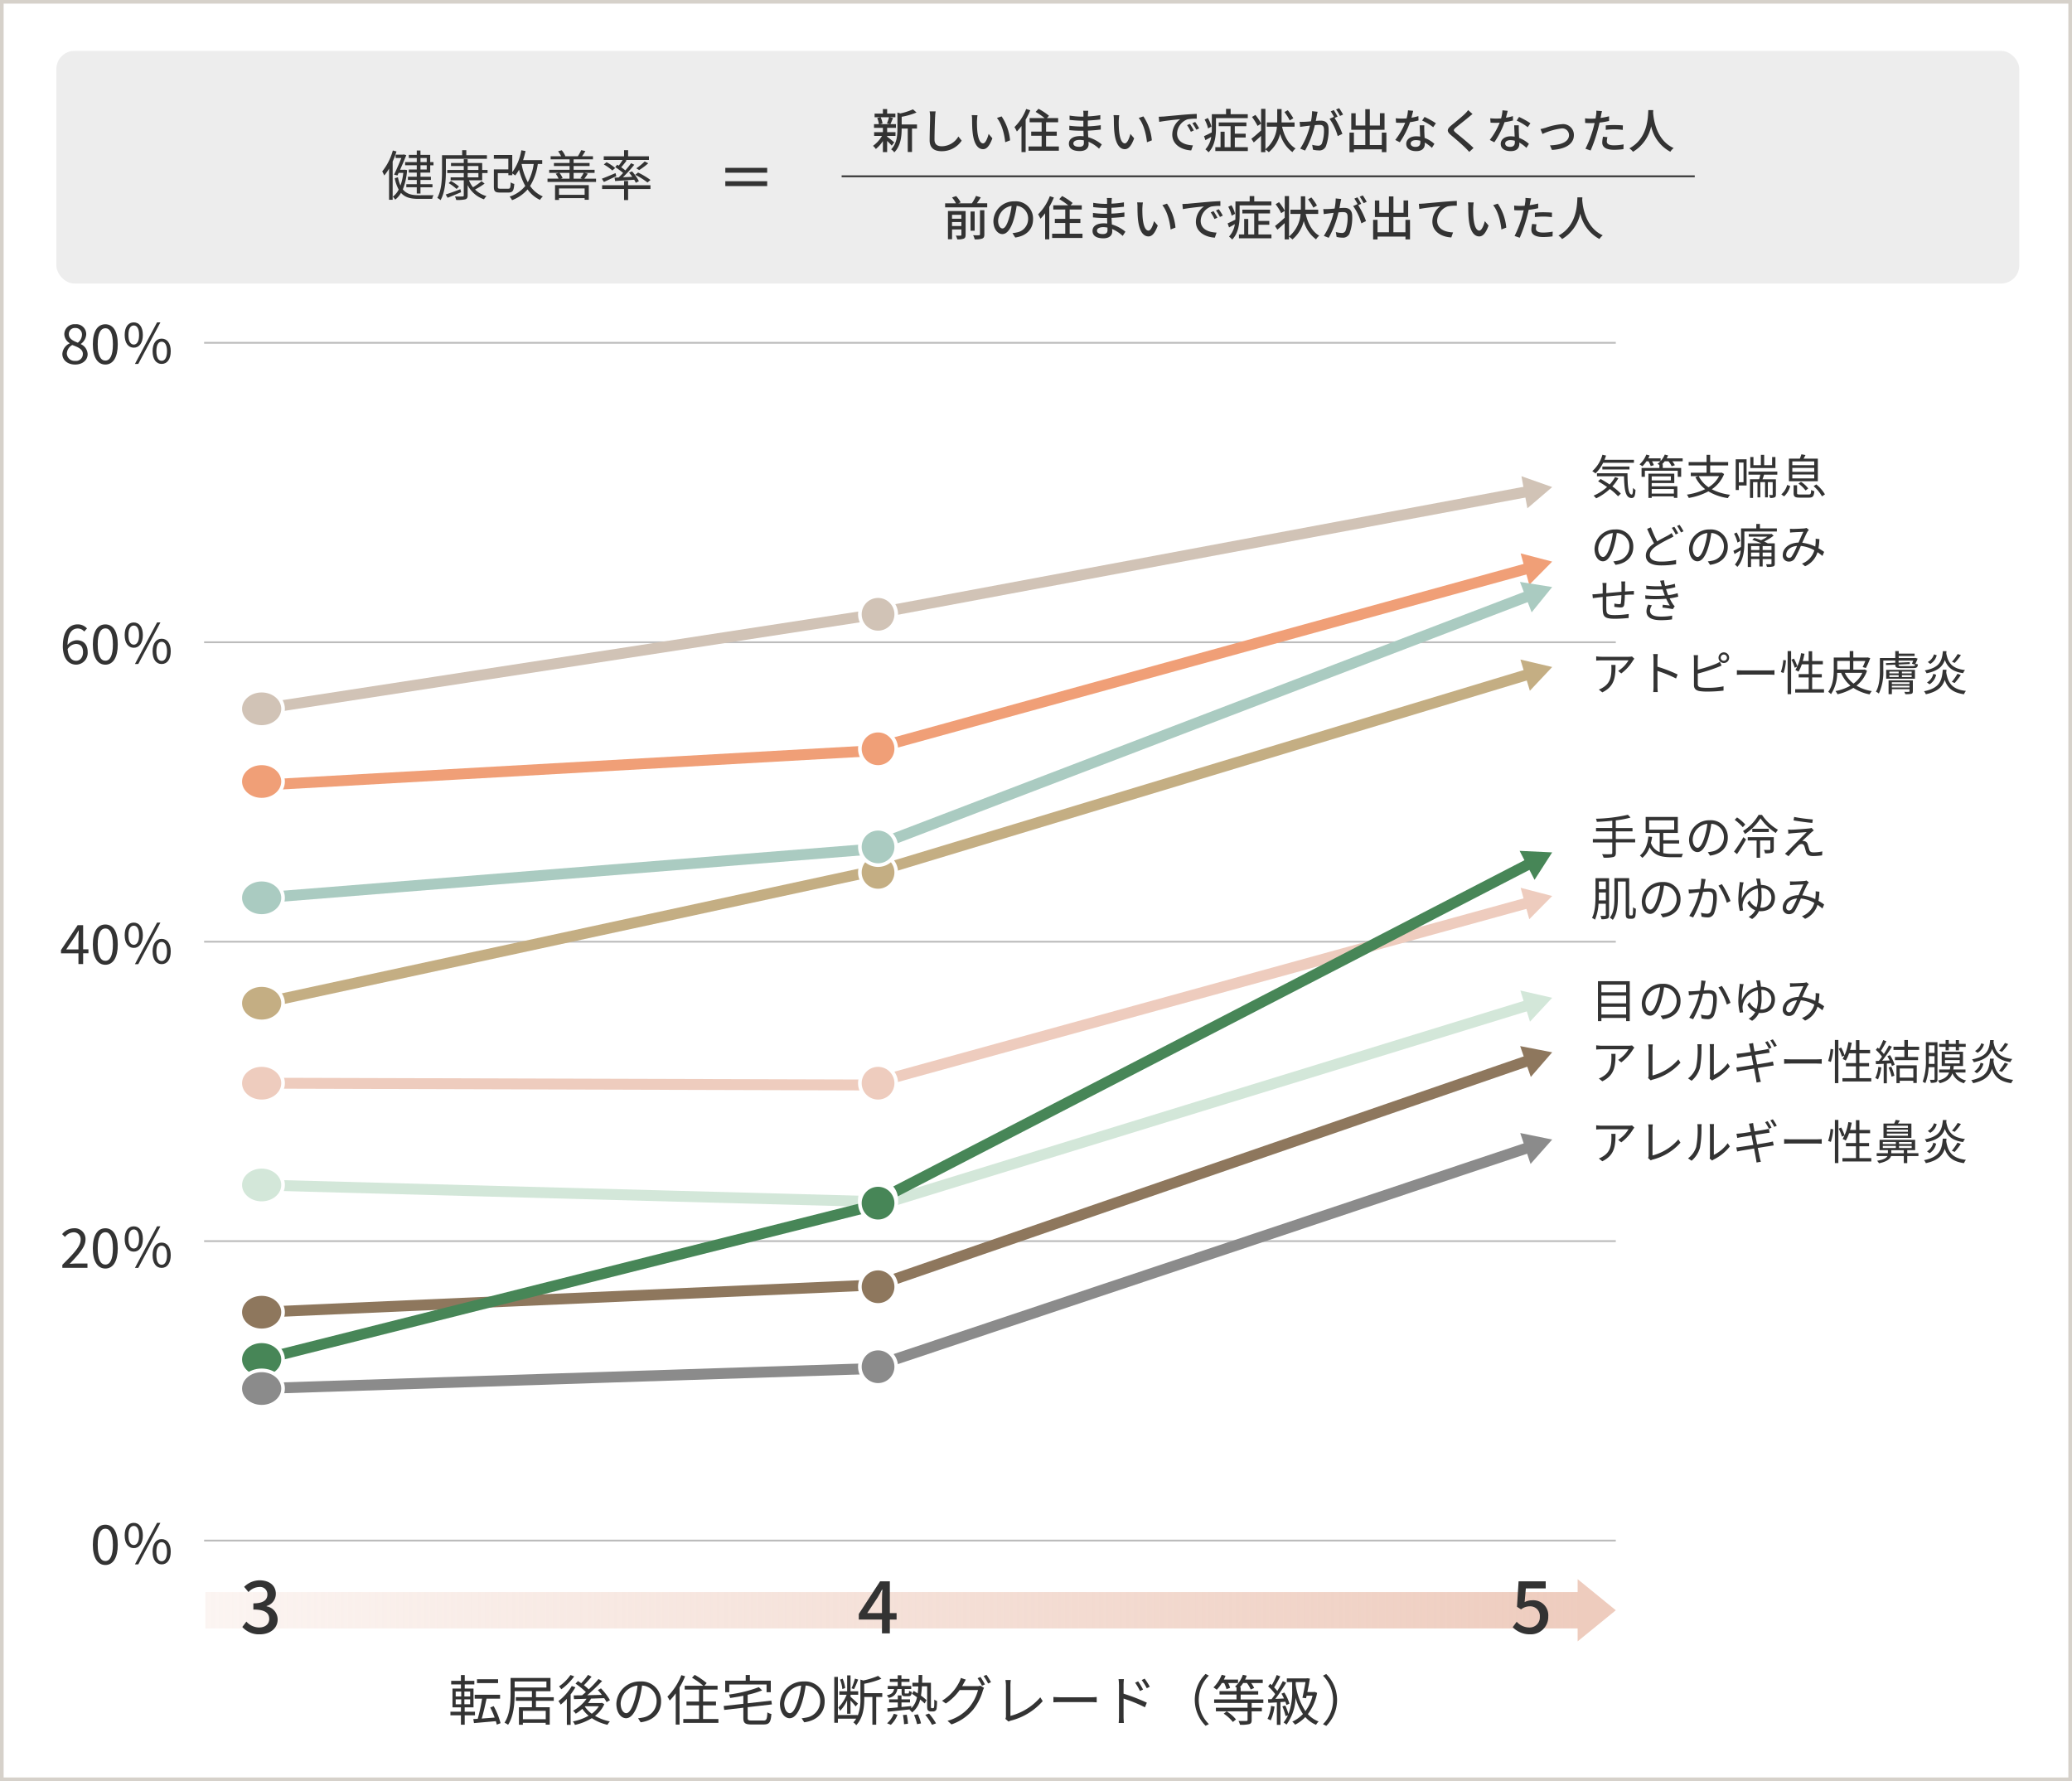 <svg xmlns="http://www.w3.org/2000/svg" xmlns:xlink="http://www.w3.org/1999/xlink" width="570" height="490" viewBox="0 0 570 490">
  <rect x="0" y="0" width="570" height="490" fill="#808080" stroke="none"/>
  <defs>
    <clipPath id="clip-path">
      <rect id="長方形" width="570" height="490" transform="translate(220 2595)" fill="#fff" stroke="#c9c9c9" stroke-width="1"/>
    </clipPath>
    <linearGradient id="linear-gradient" y1="0.5" x2="1" y2="0.5" gradientUnits="objectBoundingBox">
      <stop offset="0" stop-color="#eeccbe" stop-opacity="0.2"/>
      <stop offset="1" stop-color="#eeccbe"/>
    </linearGradient>
  </defs>
  <g id="img_healthy-housing03" transform="translate(-220 -2595)" clip-path="url(#clip-path)">
    <g id="_テキスト" transform="translate(220 2595)">
      <rect id="長方形_24018" data-name="長方形 24018" width="570" height="490" fill="#fff"/>
      <g id="グループ_11574" data-name="グループ 11574">
        <rect id="長方形_24019" data-name="長方形 24019" width="388.35" height="0.5" transform="translate(56.15 423.58)" fill="#bcbcbc"/>
        <rect id="長方形_24020" data-name="長方形 24020" width="388.35" height="0.5" transform="translate(56.15 341.2)" fill="#bcbcbc"/>
        <rect id="長方形_24021" data-name="長方形 24021" width="388.35" height="0.5" transform="translate(56.15 258.82)" fill="#bcbcbc"/>
        <rect id="長方形_24022" data-name="長方形 24022" width="388.35" height="0.5" transform="translate(56.15 176.44)" fill="#bcbcbc"/>
        <rect id="長方形_24023" data-name="長方形 24023" width="388.35" height="0.5" transform="translate(56.15 94.06)" fill="#bcbcbc"/>
      </g>
      <g id="グループ_11575" data-name="グループ 11575">
        <path id="パス_11302" data-name="パス 11302" d="M17.15,97.37a3.43,3.43,0,0,1,2.02-2.9v-.06a3,3,0,0,1-1.48-2.48,2.785,2.785,0,0,1,3.02-2.73,2.744,2.744,0,0,1,3.01,2.83,3.507,3.507,0,0,1-1.47,2.58v.08a3.147,3.147,0,0,1,1.86,2.75c0,1.61-1.38,2.85-3.45,2.85s-3.51-1.23-3.51-2.92Zm5.65.04c0-1.39-1.35-1.89-2.91-2.5a2.835,2.835,0,0,0-1.5,2.34,2.113,2.113,0,0,0,2.29,2.03,1.877,1.877,0,0,0,2.11-1.86Zm-.25-5.29a1.776,1.776,0,0,0-1.86-1.89,1.643,1.643,0,0,0-1.75,1.71c0,1.29,1.19,1.83,2.47,2.34a2.886,2.886,0,0,0,1.14-2.16Z" fill="#333"/>
        <path id="パス_11303" data-name="パス 11303" d="M25.54,94.71c0-3.58,1.31-5.5,3.44-5.5s3.42,1.93,3.42,5.5-1.29,5.58-3.42,5.58S25.54,98.3,25.54,94.71Zm5.52,0c0-3.13-.84-4.41-2.08-4.41s-2.1,1.27-2.1,4.41.84,4.49,2.1,4.49,2.08-1.35,2.08-4.49Z" fill="#333"/>
        <path id="パス_11304" data-name="パス 11304" d="M34.3,92.15c0-2.21.99-3.46,2.5-3.46s2.5,1.26,2.5,3.46-1,3.5-2.5,3.5S34.3,94.37,34.3,92.15Zm3.96,0c0-1.77-.58-2.61-1.46-2.61s-1.47.84-1.47,2.61.6,2.64,1.47,2.64S38.26,93.9,38.26,92.15Zm4.95-3.46h.92l-6.09,11.43h-.92Zm-1.23,7.93c0-2.2.99-3.46,2.49-3.46s2.5,1.26,2.5,3.46-.99,3.5-2.5,3.5S41.98,98.84,41.98,96.62Zm3.96,0c0-1.75-.58-2.61-1.47-2.61s-1.45.86-1.45,2.61.58,2.64,1.45,2.64S45.94,98.38,45.94,96.62Z" fill="#333"/>
      </g>
      <g id="グループ_11576" data-name="グループ 11576">
        <path id="パス_11305" data-name="パス 11305" d="M17.29,177.73c0-4.31,1.94-5.96,4.08-5.96a3.381,3.381,0,0,1,2.56,1.12l-.76.85a2.353,2.353,0,0,0-1.76-.84c-1.51,0-2.77,1.16-2.83,4.56a3.447,3.447,0,0,1,2.5-1.33c1.84,0,3.04,1.11,3.04,3.29a3.222,3.222,0,0,1-3.15,3.43c-2.12,0-3.69-1.71-3.69-5.13Zm1.32.85c.18,2.08,1,3.21,2.35,3.21,1.06,0,1.88-.95,1.88-2.37s-.66-2.26-1.98-2.26a2.83,2.83,0,0,0-2.25,1.42Z" fill="#333"/>
        <path id="パス_11306" data-name="パス 11306" d="M25.54,177.28c0-3.58,1.31-5.5,3.44-5.5s3.42,1.93,3.42,5.5-1.29,5.58-3.42,5.58S25.54,180.87,25.54,177.28Zm5.52,0c0-3.13-.84-4.41-2.08-4.41s-2.1,1.27-2.1,4.41.84,4.49,2.1,4.49S31.06,180.42,31.06,177.28Z" fill="#333"/>
        <path id="パス_11307" data-name="パス 11307" d="M34.3,174.71c0-2.21.99-3.46,2.5-3.46s2.5,1.26,2.5,3.46-1,3.5-2.5,3.5S34.3,176.93,34.3,174.71Zm3.96,0c0-1.77-.58-2.61-1.46-2.61s-1.47.84-1.47,2.61.6,2.64,1.47,2.64S38.26,176.46,38.26,174.71Zm4.95-3.46h.92l-6.09,11.43h-.92Zm-1.23,7.93c0-2.2.99-3.46,2.49-3.46s2.5,1.26,2.5,3.46-.99,3.5-2.5,3.5S41.98,181.4,41.98,179.18Zm3.96,0c0-1.75-.58-2.61-1.47-2.61s-1.45.86-1.45,2.61.58,2.64,1.45,2.64S45.94,180.94,45.94,179.18Z" fill="#333"/>
      </g>
      <g id="グループ_11577" data-name="グループ 11577">
        <path id="パス_11308" data-name="パス 11308" d="M21.58,262.27h-4.8v-.9l4.58-6.84h1.51v6.64h1.46v1.09H22.87v2.96H21.58v-2.96Zm0-1.09v-3.13c0-.56.05-1.47.08-2.04H21.6c-.27.51-.57.98-.88,1.5l-2.5,3.68h3.37Z" fill="#333"/>
        <path id="パス_11309" data-name="パス 11309" d="M25.54,259.84c0-3.58,1.31-5.5,3.44-5.5s3.42,1.93,3.42,5.5-1.29,5.58-3.42,5.58S25.54,263.43,25.54,259.84Zm5.52,0c0-3.13-.84-4.41-2.08-4.41s-2.1,1.27-2.1,4.41.84,4.49,2.1,4.49S31.06,262.98,31.06,259.84Z" fill="#333"/>
        <path id="パス_11310" data-name="パス 11310" d="M34.3,257.28c0-2.21.99-3.46,2.5-3.46s2.5,1.26,2.5,3.46-1,3.5-2.5,3.5S34.3,259.5,34.3,257.28Zm3.96,0c0-1.77-.58-2.61-1.46-2.61s-1.47.84-1.47,2.61.6,2.64,1.47,2.64S38.26,259.03,38.26,257.28Zm4.95-3.46h.92l-6.09,11.43h-.92l6.09-11.43Zm-1.23,7.93c0-2.2.99-3.46,2.49-3.46s2.5,1.26,2.5,3.46-.99,3.5-2.5,3.5S41.98,263.97,41.98,261.75Zm3.96,0c0-1.75-.58-2.61-1.47-2.61s-1.45.86-1.45,2.61.58,2.64,1.45,2.64S45.94,263.51,45.94,261.75Z" fill="#333"/>
      </g>
      <g id="グループ_11578" data-name="グループ 11578">
        <path id="パス_11311" data-name="パス 11311" d="M17.14,347.98c3.22-3.21,5.04-5.13,5.04-6.88a1.881,1.881,0,0,0-2.02-2.08,3.117,3.117,0,0,0-2.28,1.28l-.79-.77a4.213,4.213,0,0,1,3.24-1.62,2.956,2.956,0,0,1,3.19,3.13c0,2.01-1.83,4-4.36,6.67.57-.04,1.23-.1,1.8-.1h3.1v1.18H17.15v-.81Z" fill="#333"/>
        <path id="パス_11312" data-name="パス 11312" d="M25.54,343.41c0-3.58,1.31-5.5,3.44-5.5s3.42,1.93,3.42,5.5-1.29,5.58-3.42,5.58S25.54,347,25.54,343.41Zm5.52,0c0-3.13-.84-4.41-2.08-4.41s-2.1,1.27-2.1,4.41.84,4.49,2.1,4.49S31.06,346.55,31.06,343.41Z" fill="#333"/>
        <path id="パス_11313" data-name="パス 11313" d="M34.3,340.84c0-2.21.99-3.46,2.5-3.46s2.5,1.26,2.5,3.46-1,3.5-2.5,3.5S34.3,343.06,34.3,340.84Zm3.96,0c0-1.77-.58-2.61-1.46-2.61s-1.47.84-1.47,2.61.6,2.64,1.47,2.64S38.26,342.59,38.26,340.84Zm4.95-3.46h.92l-6.09,11.43h-.92Zm-1.23,7.93c0-2.2.99-3.46,2.49-3.46s2.5,1.26,2.5,3.46-.99,3.5-2.5,3.5S41.98,347.53,41.98,345.31Zm3.96,0c0-1.75-.58-2.61-1.47-2.61s-1.45.86-1.45,2.61.58,2.64,1.45,2.64S45.94,347.07,45.94,345.31Z" fill="#333"/>
      </g>
      <g id="グループ_11579" data-name="グループ 11579">
        <path id="パス_11314" data-name="パス 11314" d="M25.54,424.97c0-3.59,1.31-5.51,3.44-5.51s3.42,1.94,3.42,5.51-1.29,5.58-3.42,5.58S25.54,428.55,25.54,424.97Zm5.52,0c0-3.13-.84-4.41-2.08-4.41s-2.1,1.28-2.1,4.41.84,4.48,2.1,4.48S31.06,428.1,31.06,424.97Z" fill="#333"/>
        <path id="パス_11315" data-name="パス 11315" d="M34.3,422.41c0-2.21.99-3.46,2.5-3.46s2.5,1.26,2.5,3.46-1,3.5-2.5,3.5S34.3,424.63,34.3,422.41Zm3.96,0c0-1.77-.58-2.61-1.46-2.61s-1.47.84-1.47,2.61.6,2.64,1.47,2.64S38.26,424.17,38.26,422.41Zm4.95-3.46h.92l-6.09,11.43h-.92Zm-1.23,7.93c0-2.21.99-3.46,2.49-3.46s2.5,1.26,2.5,3.46-.99,3.5-2.5,3.5S41.98,429.11,41.98,426.88Zm3.96,0c0-1.75-.58-2.61-1.47-2.61s-1.45.85-1.45,2.61.58,2.64,1.45,2.64S45.94,428.63,45.94,426.88Z" fill="#333"/>
      </g>
      <rect id="長方形_24024" data-name="長方形 24024" width="381" height="10" transform="translate(56.5 438)" fill="url(#linear-gradient)"/>
      <path id="パス_11316" data-name="パス 11316" d="M444.5,443,434,434.44v17.12Z" fill="#eeccbe"/>
      <g id="グループ_11589" data-name="グループ 11589">
        <rect id="長方形_24025" data-name="長方形 24025" width="171.5" height="3" transform="matrix(0.988, -0.152, 0.152, 0.988, 71.764, 193.523)" fill="#d1c3b6"/>
        <rect id="長方形_24026" data-name="長方形 24026" width="169.2" height="3" transform="translate(71.908 214.503) rotate(-3.22)" fill="#f09f77"/>
        <rect id="長方形_24027" data-name="長方形 24027" width="172.83" height="3" transform="translate(71.669 274.545) rotate(-12.2)" fill="#c4ae83"/>
        <rect id="長方形_24028" data-name="長方形 24028" width="3" height="168.93" transform="translate(71.97 299.495) rotate(-89.83)" fill="#eeccbe"/>
        <rect id="長方形_24029" data-name="長方形 24029" width="3" height="168.99" transform="matrix(0.027, -1, 1, 0.027, 71.949, 327.514)" fill="#d3e7d9"/>
        <rect id="長方形_24030" data-name="長方形 24030" width="169.1" height="3" transform="translate(71.926 359.495) rotate(-2.54)" fill="#8e775d"/>
        <rect id="長方形_24031" data-name="長方形 24031" width="169.02" height="3" transform="translate(71.968 380.492) rotate(-1.87)" fill="#8b8b8b"/>
        <rect id="長方形_24032" data-name="長方形 24032" width="174.19" height="3" transform="matrix(0.97, -0.244, 0.244, 0.97, 71.639, 372.541)" fill="#478657"/>
        <g id="グループ_11580" data-name="グループ 11580">
          <ellipse id="楕円形_460" data-name="楕円形 460" cx="5.89" cy="5" rx="5.89" ry="5" transform="translate(66.09 190)" fill="#d1c3b6"/>
          <path id="パス_11317" data-name="パス 11317" d="M71.98,200.5c-3.52,0-6.39-2.47-6.39-5.5s2.86-5.5,6.39-5.5,6.39,2.47,6.39,5.5S75.51,200.5,71.98,200.5Zm0-10c-2.97,0-5.39,2.02-5.39,4.5s2.42,4.5,5.39,4.5,5.39-2.02,5.39-4.5S74.95,190.5,71.98,190.5Z" fill="#fff"/>
        </g>
        <g id="グループ_11581" data-name="グループ 11581">
          <ellipse id="楕円形_461" data-name="楕円形 461" cx="5.89" cy="5" rx="5.89" ry="5" transform="translate(66.09 210)" fill="#f09f77"/>
          <path id="パス_11318" data-name="パス 11318" d="M71.98,220.5c-3.52,0-6.39-2.47-6.39-5.5s2.86-5.5,6.39-5.5,6.39,2.47,6.39,5.5S75.51,220.5,71.98,220.5Zm0-10c-2.97,0-5.39,2.02-5.39,4.5s2.42,4.5,5.39,4.5,5.39-2.02,5.39-4.5S74.95,210.5,71.98,210.5Z" fill="#fff"/>
        </g>
        <g id="グループ_11582" data-name="グループ 11582">
          <ellipse id="楕円形_462" data-name="楕円形 462" cx="5.89" cy="5" rx="5.89" ry="5" transform="translate(66.09 271)" fill="#c4ae83"/>
          <path id="パス_11319" data-name="パス 11319" d="M71.98,281.5c-3.52,0-6.39-2.47-6.39-5.5s2.86-5.5,6.39-5.5,6.39,2.47,6.39,5.5S75.51,281.5,71.98,281.5Zm0-10c-2.97,0-5.39,2.02-5.39,4.5s2.42,4.5,5.39,4.5,5.39-2.02,5.39-4.5S74.95,271.5,71.98,271.5Z" fill="#fff"/>
        </g>
        <g id="グループ_11583" data-name="グループ 11583">
          <ellipse id="楕円形_463" data-name="楕円形 463" cx="5.89" cy="5" rx="5.89" ry="5" transform="translate(66.09 293)" fill="#eeccbe"/>
          <path id="パス_11320" data-name="パス 11320" d="M71.98,303.5c-3.52,0-6.39-2.47-6.39-5.5s2.86-5.5,6.39-5.5,6.39,2.47,6.39,5.5S75.51,303.5,71.98,303.5Zm0-10c-2.97,0-5.39,2.02-5.39,4.5s2.42,4.5,5.39,4.5,5.39-2.02,5.39-4.5S74.95,293.5,71.98,293.5Z" fill="#fff"/>
        </g>
        <g id="グループ_11584" data-name="グループ 11584">
          <ellipse id="楕円形_464" data-name="楕円形 464" cx="5.89" cy="5" rx="5.89" ry="5" transform="translate(66.09 321)" fill="#d3e7d9"/>
          <path id="パス_11321" data-name="パス 11321" d="M71.98,331.5c-3.52,0-6.39-2.47-6.39-5.5s2.86-5.5,6.39-5.5,6.39,2.47,6.39,5.5S75.51,331.5,71.98,331.5Zm0-10c-2.97,0-5.39,2.02-5.39,4.5s2.42,4.5,5.39,4.5,5.39-2.02,5.39-4.5S74.95,321.5,71.98,321.5Z" fill="#fff"/>
        </g>
        <g id="グループ_11585" data-name="グループ 11585">
          <ellipse id="楕円形_465" data-name="楕円形 465" cx="5.89" cy="5" rx="5.89" ry="5" transform="translate(66.09 356)" fill="#8e775d"/>
          <path id="パス_11322" data-name="パス 11322" d="M71.98,366.5c-3.52,0-6.39-2.47-6.39-5.5s2.86-5.5,6.39-5.5,6.39,2.47,6.39,5.5S75.51,366.5,71.98,366.5Zm0-10c-2.97,0-5.39,2.02-5.39,4.5s2.42,4.5,5.39,4.5,5.39-2.02,5.39-4.5S74.95,356.5,71.98,356.5Z" fill="#fff"/>
        </g>
        <g id="グループ_11586" data-name="グループ 11586">
          <ellipse id="楕円形_466" data-name="楕円形 466" cx="5.89" cy="5" rx="5.89" ry="5" transform="translate(66.09 369)" fill="#478657"/>
          <path id="パス_11323" data-name="パス 11323" d="M71.98,379.5c-3.52,0-6.39-2.47-6.39-5.5s2.86-5.5,6.39-5.5,6.39,2.47,6.39,5.5S75.51,379.5,71.98,379.5Zm0-10c-2.97,0-5.39,2.02-5.39,4.5s2.42,4.5,5.39,4.5,5.39-2.02,5.39-4.5S74.95,369.5,71.98,369.5Z" fill="#fff"/>
        </g>
        <g id="グループ_11587" data-name="グループ 11587">
          <ellipse id="楕円形_467" data-name="楕円形 467" cx="5.89" cy="5" rx="5.89" ry="5" transform="translate(66.09 377)" fill="#8b8b8b"/>
          <path id="パス_11324" data-name="パス 11324" d="M71.98,387.5c-3.52,0-6.39-2.47-6.39-5.5s2.86-5.5,6.39-5.5,6.39,2.47,6.39,5.5S75.51,387.5,71.98,387.5Zm0-10c-2.97,0-5.39,2.02-5.39,4.5s2.42,4.5,5.39,4.5,5.39-2.02,5.39-4.5S74.95,377.5,71.98,377.5Z" fill="#fff"/>
        </g>
        <rect id="長方形_24033" data-name="長方形 24033" width="169.47" height="3" transform="translate(71.846 245.517) rotate(-4.57)" fill="#aacbc1"/>
        <g id="グループ_11588" data-name="グループ 11588">
          <ellipse id="楕円形_468" data-name="楕円形 468" cx="5.89" cy="5" rx="5.89" ry="5" transform="translate(66.09 242)" fill="#aacbc1"/>
          <path id="パス_11325" data-name="パス 11325" d="M71.98,252.5c-3.52,0-6.39-2.47-6.39-5.5s2.86-5.5,6.39-5.5,6.39,2.47,6.39,5.5S75.51,252.5,71.98,252.5Zm0-10c-2.97,0-5.39,2.02-5.39,4.5s2.42,4.5,5.39,4.5,5.39-2.02,5.39-4.5S74.95,242.5,71.98,242.5Z" fill="#fff"/>
        </g>
      </g>
      <g id="グループ_11590" data-name="グループ 11590">
        <rect id="長方形_24034" data-name="長方形 24034" width="184.28" height="3" transform="translate(239.235 167.522) rotate(-10.58)" fill="#d1c3b6"/>
        <path id="パス_11326" data-name="パス 11326" d="M420.18,139.84,427,134l-8.46-2.99Z" fill="#d1c3b6"/>
      </g>
      <g id="グループ_11591" data-name="グループ 11591">
        <rect id="長方形_24035" data-name="長方形 24035" width="187.36" height="3" transform="translate(239.747 204.553) rotate(-15.4)" fill="#f09f77"/>
        <path id="パス_11327" data-name="パス 11327" d="M420.7,160.89l6.3-6.39-8.68-2.26Z" fill="#f09f77"/>
      </g>
      <g id="グループ_11592" data-name="グループ 11592">
        <rect id="長方形_24036" data-name="長方形 24036" width="188.75" height="3" transform="translate(239.708 238.583) rotate(-16.82)" fill="#c4ae83"/>
        <path id="パス_11328" data-name="パス 11328" d="M420.86,190.04,427,183.5l-8.74-2.05Z" fill="#c4ae83"/>
      </g>
      <g id="グループ_11593" data-name="グループ 11593">
        <rect id="長方形_24037" data-name="長方形 24037" width="187.36" height="3" transform="translate(239.738 296.56) rotate(-15.4)" fill="#eeccbe"/>
        <path id="パス_11329" data-name="パス 11329" d="M420.7,252.89l6.3-6.39-8.68-2.26Z" fill="#eeccbe"/>
      </g>
      <g id="グループ_11594" data-name="グループ 11594">
        <rect id="長方形_24038" data-name="長方形 24038" width="189.04" height="3" transform="translate(239.703 330.598) rotate(-17.11)" fill="#d3e7d9"/>
        <path id="パス_11330" data-name="パス 11330" d="M420.89,281.07,427,274.5l-8.75-2Z" fill="#d3e7d9"/>
      </g>
      <g id="グループ_11595" data-name="グループ 11595">
        <rect id="長方形_24039" data-name="長方形 24039" width="191.21" height="3" transform="matrix(0.945, -0.326, 0.326, 0.945, 239.675, 352.544)" fill="#8e775d"/>
        <path id="パス_11331" data-name="パス 11331" d="M421.12,296.28,427,289.5l-8.81-1.71Z" fill="#8e775d"/>
      </g>
      <g id="グループ_11596" data-name="グループ 11596">
        <rect id="長方形_24040" data-name="長方形 24040" width="190.57" height="3" transform="matrix(0.948, -0.317, 0.317, 0.948, 239.669, 374.578)" fill="#8b8b8b"/>
        <path id="パス_11332" data-name="パス 11332" d="M421.05,320.22,427,313.5l-8.79-1.79Z" fill="#8b8b8b"/>
      </g>
      <g id="グループ_11597" data-name="グループ 11597">
        <rect id="長方形_24041" data-name="長方形 24041" width="203.84" height="3" transform="matrix(0.888, -0.459, 0.459, 0.888, 239.473, 329.639)" fill="#478657"/>
        <path id="パス_11333" data-name="パス 11333" d="M422.15,242.05,427,234.5l-8.96-.42Z" fill="#478657"/>
      </g>
      <g id="グループ_11598" data-name="グループ 11598">
        <circle id="楕円形_469" data-name="楕円形 469" cx="5" cy="5" r="5" transform="translate(236.55 164)" fill="#d1c3b6"/>
        <path id="パス_11334" data-name="パス 11334" d="M241.55,174.5a5.5,5.5,0,1,1,5.5-5.5A5.51,5.51,0,0,1,241.55,174.5Zm0-10a4.5,4.5,0,1,0,4.5,4.5A4.507,4.507,0,0,0,241.55,164.5Z" fill="#fff"/>
      </g>
      <g id="グループ_11599" data-name="グループ 11599">
        <circle id="楕円形_470" data-name="楕円形 470" cx="5" cy="5" r="5" transform="translate(236.55 201)" fill="#f09f77"/>
        <path id="パス_11335" data-name="パス 11335" d="M241.55,211.5a5.5,5.5,0,1,1,5.5-5.5A5.51,5.51,0,0,1,241.55,211.5Zm0-10a4.5,4.5,0,1,0,4.5,4.5A4.507,4.507,0,0,0,241.55,201.5Z" fill="#fff"/>
      </g>
      <g id="グループ_11600" data-name="グループ 11600">
        <circle id="楕円形_471" data-name="楕円形 471" cx="5" cy="5" r="5" transform="translate(236.55 235)" fill="#c4ae83"/>
        <path id="パス_11336" data-name="パス 11336" d="M241.55,245.5a5.5,5.5,0,1,1,5.5-5.5A5.51,5.51,0,0,1,241.55,245.5Zm0-10a4.5,4.5,0,1,0,4.5,4.5A4.507,4.507,0,0,0,241.55,235.5Z" fill="#fff"/>
      </g>
      <g id="グループ_11601" data-name="グループ 11601">
        <circle id="楕円形_472" data-name="楕円形 472" cx="5" cy="5" r="5" transform="translate(236.55 293)" fill="#eeccbe"/>
        <path id="パス_11337" data-name="パス 11337" d="M241.55,303.5a5.5,5.5,0,1,1,5.5-5.5A5.51,5.51,0,0,1,241.55,303.5Zm0-10a4.5,4.5,0,1,0,4.5,4.5A4.507,4.507,0,0,0,241.55,293.5Z" fill="#fff"/>
      </g>
      <g id="グループ_11602" data-name="グループ 11602">
        <circle id="楕円形_473" data-name="楕円形 473" cx="5" cy="5" r="5" transform="translate(236.55 325)" fill="#d3e7d9"/>
        <path id="パス_11338" data-name="パス 11338" d="M241.55,335.5a5.5,5.5,0,1,1,5.5-5.5A5.51,5.51,0,0,1,241.55,335.5Zm0-10a4.5,4.5,0,1,0,4.5,4.5A4.507,4.507,0,0,0,241.55,325.5Z" fill="#fff"/>
      </g>
      <g id="グループ_11603" data-name="グループ 11603">
        <circle id="楕円形_474" data-name="楕円形 474" cx="5" cy="5" r="5" transform="translate(236.55 349)" fill="#8e775d"/>
        <path id="パス_11339" data-name="パス 11339" d="M241.55,359.5a5.5,5.5,0,1,1,5.5-5.5A5.51,5.51,0,0,1,241.55,359.5Zm0-10a4.5,4.5,0,1,0,4.5,4.5A4.507,4.507,0,0,0,241.55,349.5Z" fill="#fff"/>
      </g>
      <g id="グループ_11604" data-name="グループ 11604">
        <circle id="楕円形_475" data-name="楕円形 475" cx="5" cy="5" r="5" transform="translate(236.55 326)" fill="#478657"/>
        <path id="パス_11340" data-name="パス 11340" d="M241.55,336.5a5.5,5.5,0,1,1,5.5-5.5A5.51,5.51,0,0,1,241.55,336.5Zm0-10a4.5,4.5,0,1,0,4.5,4.5A4.507,4.507,0,0,0,241.55,326.5Z" fill="#fff"/>
      </g>
      <g id="グループ_11605" data-name="グループ 11605">
        <circle id="楕円形_476" data-name="楕円形 476" cx="5" cy="5" r="5" transform="translate(236.55 371)" fill="#8b8b8b"/>
        <path id="パス_11341" data-name="パス 11341" d="M241.55,381.5a5.5,5.5,0,1,1,5.5-5.5A5.51,5.51,0,0,1,241.55,381.5Zm0-10a4.5,4.5,0,1,0,4.5,4.5A4.507,4.507,0,0,0,241.55,371.5Z" fill="#fff"/>
      </g>
      <g id="グループ_11606" data-name="グループ 11606">
        <rect id="長方形_24042" data-name="長方形 24042" width="193.6" height="3" transform="translate(239.623 231.563) rotate(-20.94)" fill="#aacbc1"/>
        <path id="パス_11342" data-name="パス 11342" d="M421.35,168.47,427,161.5l-8.86-1.41Z" fill="#aacbc1"/>
      </g>
      <g id="グループ_11607" data-name="グループ 11607">
        <circle id="楕円形_477" data-name="楕円形 477" cx="5" cy="5" r="5" transform="translate(236.55 228)" fill="#aacbc1"/>
        <path id="パス_11343" data-name="パス 11343" d="M241.55,238.5a5.5,5.5,0,1,1,5.5-5.5A5.51,5.51,0,0,1,241.55,238.5Zm0-10a4.5,4.5,0,1,0,4.5,4.5A4.507,4.507,0,0,0,241.55,228.5Z" fill="#fff"/>
      </g>
      <path id="パス_11344" data-name="パス 11344" d="M242.63,445.56h-6.38v-1.54l5.86-8.98h2.68v8.74h1.86v1.78h-1.86v3.8h-2.16v-3.8Zm0-1.78v-3.62c0-.8.06-2.08.1-2.88h-.08c-.36.72-.76,1.4-1.18,2.14l-2.9,4.36h4.06Z" fill="#333"/>
      <g id="グループ_11608" data-name="グループ 11608">
        <path id="パス_11345" data-name="パス 11345" d="M127.84,471.9v2.59H126.8V471.9h-2.89v-.99h2.89v-1.2h-2.32v-5.17h2.32V463.4h-2.68v-.98h2.68v-1.6h1.05v1.6h2.64v.98h-2.64v1.14h2.41v5.17h-2.43v1.2h2.83v.99h-2.83Zm-2.48-5.19h1.52v-1.34h-1.52Zm0,2.16h1.52v-1.36h-1.52Zm3.98-3.5h-1.59v1.34h1.59Zm0,2.13h-1.59v1.36h1.59Zm7.32,6.97a9.355,9.355,0,0,0-.26-.96c-2.16.2-4.41.39-6.01.53l-.18-1.11c.36-.02.76-.04,1.21-.06a49.081,49.081,0,0,0,1.2-5.55h-2.04v-1.07h6.99v1.07h-3.72c-.38,1.8-.87,3.93-1.33,5.47,1.1-.08,2.33-.17,3.56-.27a19.617,19.617,0,0,0-1.23-2.76l.96-.38a19.956,19.956,0,0,1,1.89,4.68l-1.03.41Zm.36-11.43h-5.8v-1.07h5.8Z" fill="#333"/>
        <path id="パス_11346" data-name="パス 11346" d="M147.44,467.91v1.77h3.79v4.79h-1.11v-.5h-6.28v.53h-1.08v-4.82h3.57v-1.77h-4.42v-.99h4.42v-1.66h-4.75v.69c0,2.52-.23,6.15-1.81,8.56a4.694,4.694,0,0,0-.98-.58c1.53-2.33,1.67-5.59,1.67-7.98v-4.33h10.98v3.65h-3.99v1.66h4.89v.99h-4.89Zm-5.86-3.66h8.74V462.6h-8.74Zm8.55,6.42h-6.28v2.31h6.28Z" fill="#333"/>
        <path id="パス_11347" data-name="パス 11347" d="M158.29,464.19a16.723,16.723,0,0,1-1.31,1.96v8.38h-1.04v-7.17a13.9,13.9,0,0,1-1.69,1.6,6.654,6.654,0,0,0-.63-.97,14.265,14.265,0,0,0,3.67-4.15l.99.34Zm-.33-3a15.9,15.9,0,0,1-3.54,3.55,8.012,8.012,0,0,0-.63-.81,11.991,11.991,0,0,0,3.15-3.12Zm8.28,7.65a8.3,8.3,0,0,1-2.55,3.21,13.08,13.08,0,0,0,4.09,1.53,4.5,4.5,0,0,0-.67.93,12.6,12.6,0,0,1-4.3-1.83,15.062,15.062,0,0,1-4.65,1.86,3.045,3.045,0,0,0-.57-.95,14.406,14.406,0,0,0,4.33-1.58,9.084,9.084,0,0,1-1.72-1.89,12.9,12.9,0,0,1-1.81,1.33,4.372,4.372,0,0,0-.75-.81,11.15,11.15,0,0,0,3.73-3.29c-1.29.04-2.49.08-3.46.1l-.09-1.02,2.31-.03c.33-.29.69-.57,1.04-.9a19.587,19.587,0,0,0-2.85-2.31l.68-.71c.28.18.58.38.88.6a18.609,18.609,0,0,0,1.89-2.31l.97.51c-.66.79-1.44,1.68-2.11,2.34a11.617,11.617,0,0,1,1.33,1.15,29.916,29.916,0,0,0,2.69-2.86l.99.56a52.6,52.6,0,0,1-4.09,3.9c1.27-.03,2.65-.06,4.02-.09a14.476,14.476,0,0,0-1.11-1.33l.87-.46a16.9,16.9,0,0,1,2.47,3.24l-.93.54a9.6,9.6,0,0,0-.66-1.09l-3.61.13a8.186,8.186,0,0,1-.84,1.21h3.6l.18-.06.72.36Zm-5.35.66a7.5,7.5,0,0,0,1.9,1.96,7.292,7.292,0,0,0,1.95-2.05h-3.78l-.07.09Z" fill="#333"/>
        <path id="パス_11348" data-name="パス 11348" d="M176.24,473.82l-.71-1.11a11.259,11.259,0,0,0,1.29-.19,4.535,4.535,0,0,0,3.81-4.46,4.177,4.177,0,0,0-4-4.35,30.462,30.462,0,0,1-.9,4.32c-.92,3.09-2.1,4.67-3.5,4.67s-2.67-1.53-2.67-4.01a6.4,6.4,0,0,1,6.55-6.1,5.359,5.359,0,0,1,5.75,5.52C181.86,471.16,179.79,473.36,176.24,473.82Zm-3.96-2.51c.71,0,1.5-1,2.27-3.54a24.615,24.615,0,0,0,.84-4.05,5.232,5.232,0,0,0-4.65,4.86C170.74,470.47,171.61,471.31,172.28,471.31Z" fill="#333"/>
        <path id="パス_11349" data-name="パス 11349" d="M188.47,461.16a21.133,21.133,0,0,1-1.53,3.09v10.2h-1.05v-8.59a16.058,16.058,0,0,1-1.66,1.98,7.175,7.175,0,0,0-.63-1.08,16.907,16.907,0,0,0,3.84-5.91l1.03.31Zm9.16,11.76v1.06h-9.66v-1.06h4.33v-3.75h-3.45v-1.06h3.45v-3.29h-3.94v-1.05h5.11a21.33,21.33,0,0,0-3.1-2.21l.74-.79a21.028,21.028,0,0,1,3.3,2.26l-.65.74h3.64v1.05h-3.99v3.29h3.56v1.06h-3.56v3.75h4.21Z" fill="#333"/>
        <path id="パス_11350" data-name="パス 11350" d="M210.01,473.34c.87,0,1-.39,1.09-2.26a3.39,3.39,0,0,0,1.11.46c-.18,2.25-.54,2.88-2.15,2.88h-3.34c-1.74,0-2.23-.39-2.23-1.84v-2.77l-5.26.61-.15-1.08,5.41-.6v-2.22c-1.21.24-2.46.45-3.63.62a3.6,3.6,0,0,0-.34-.95,36.323,36.323,0,0,0,8.23-2.03l.92.88a25.04,25.04,0,0,1-3.99,1.21v2.34l6.51-.73.15,1.04-6.66.76v2.91c0,.63.17.76,1.12.76h3.21Zm-9.39-7.79H199.5v-3.18h5.64v-1.56h1.15v1.56h5.75v3.18h-1.16v-2.14H200.62Z" fill="#333"/>
        <path id="パス_11351" data-name="パス 11351" d="M221.24,473.82l-.71-1.11a11.259,11.259,0,0,0,1.29-.19,4.535,4.535,0,0,0,3.81-4.46,4.177,4.177,0,0,0-4-4.35,30.462,30.462,0,0,1-.9,4.32c-.92,3.09-2.1,4.67-3.5,4.67s-2.67-1.53-2.67-4.01a6.4,6.4,0,0,1,6.55-6.1,5.359,5.359,0,0,1,5.75,5.52C226.86,471.16,224.79,473.36,221.24,473.82Zm-3.96-2.51c.71,0,1.5-1,2.27-3.54a24.615,24.615,0,0,0,.84-4.05,5.232,5.232,0,0,0-4.65,4.86C215.74,470.47,216.61,471.31,217.28,471.31Z" fill="#333"/>
        <path id="パス_11352" data-name="パス 11352" d="M242.72,466.86h-1.68v7.63h-1.05v-7.63h-2.23v.45c0,2.21-.26,5.23-2.22,7.32a2.217,2.217,0,0,0-.79-.76,6.343,6.343,0,0,0,.79-1.04H230.5v1.12h-.99V461.33h.99v10.5h5.44v.2a11.923,11.923,0,0,0,.76-4.74v-5.22l.79.25a21.547,21.547,0,0,0,4.08-1.27l.9.79a23.089,23.089,0,0,1-4.72,1.38v2.58h4.96v1.05Zm-9.67.88a9.826,9.826,0,0,1-1.94,2.92,7.112,7.112,0,0,0-.48-.9,10.4,10.4,0,0,0,2.27-3.51h-2v-.96h2.15v-4.38h.93v4.38h2.11v.96h-2.11v.57c.45.38,1.74,1.56,2.05,1.86l-.65.78a20.275,20.275,0,0,0-1.41-1.65v3.67h-.93v-3.75Zm-1.32-3.06a9.064,9.064,0,0,0-.65-2.61l.73-.24a9.842,9.842,0,0,1,.69,2.58l-.78.27Zm4.36-2.61c-.36.89-.79,1.97-1.15,2.64l-.68-.25a18.6,18.6,0,0,0,.93-2.66Z" fill="#333"/>
        <path id="パス_11353" data-name="パス 11353" d="M246.86,464.67a2.735,2.735,0,0,1-2.4,2.43,2.292,2.292,0,0,0-.51-.69c1.35-.3,1.84-.81,2.01-1.74h-1.74v-.84h2.74v-1.12h-2.17v-.82h2.17v-1.01h1.02v1.01h2.22v.82h-2.22v1.12h2.7v.84h-1.8v.96c0,.24.02.27.25.27h.66c.23,0,.27-.08.3-.75a2.616,2.616,0,0,0,.74.31c-.08.93-.31,1.19-.9,1.19h-.92c-.79,0-.98-.21-.98-1.02v-.96h-1.19Zm-2.82,9.41a6.806,6.806,0,0,0,1.84-2.61l1.02.29a7.581,7.581,0,0,1-1.83,2.76l-1.04-.43Zm12.57-4.14a.369.369,0,0,0,.26-.08c.06-.06.09-.21.12-.5s.03-.95.03-1.8a2.156,2.156,0,0,0,.76.41,16.891,16.891,0,0,1-.12,2.02.922.922,0,0,1-.36.67,1.076,1.076,0,0,1-.64.18h-.58a1.115,1.115,0,0,1-.75-.27c-.2-.2-.27-.44-.27-1.44v-5.21h-1.44a23.963,23.963,0,0,1-.27,2.56,12.434,12.434,0,0,1,1.53,1.25l-.52.92a11.145,11.145,0,0,0-1.23-1.09,6.2,6.2,0,0,1-2.21,3.55,3.367,3.367,0,0,0-.72-.74l.15-.1c-2.25.24-4.54.48-6.16.65l-.1-.96c.79-.04,1.8-.13,2.89-.24v-1.36H244.6v-.85h2.38v-1.08H248v1.08h2.34v.85H248v1.26c.87-.08,1.79-.18,2.69-.27v.62a5.775,5.775,0,0,0,1.57-3.04c-.46-.34-.94-.67-1.4-.95l.5-.79c.35.21.72.44,1.1.69.07-.6.13-1.25.16-1.93H251v-1.01h1.67c.01-.67.03-1.38.03-2.13h1.02c-.02.75-.02,1.46-.04,2.13h2.42v6.27a1.913,1.913,0,0,0,.06.69.314.314,0,0,0,.2.04h.28Zm-7.18,1.81a14.474,14.474,0,0,1,.35,2.47l-1.08.13a15.7,15.7,0,0,0-.3-2.52l1.03-.09Zm3.07-.12a12.843,12.843,0,0,1,.87,2.49l-1.09.22a12.946,12.946,0,0,0-.83-2.52l1.05-.2Zm3.08-.21a17.047,17.047,0,0,1,1.92,2.7l-1.11.39a15.727,15.727,0,0,0-1.85-2.74l1.04-.35Z" fill="#333"/>
        <path id="パス_11354" data-name="パス 11354" d="M265.03,463.25c-.1.21-.23.42-.35.63h4.06a2.939,2.939,0,0,0,.98-.13l.99.6a4.591,4.591,0,0,0-.34.79,14.84,14.84,0,0,1-2.65,5.18,13.449,13.449,0,0,1-5.97,4.08l-1.09-.99a12.007,12.007,0,0,0,6-3.77,12.266,12.266,0,0,0,2.39-4.68H264a14.474,14.474,0,0,1-3.81,3.69l-1.04-.76a12.564,12.564,0,0,0,4.71-5.07,5.089,5.089,0,0,0,.46-1.2l1.38.46c-.24.39-.51.9-.66,1.17Zm5.92.16-.81.36a18.009,18.009,0,0,0-1.21-2.07l.79-.35a19.855,19.855,0,0,1,1.23,2.05Zm1.68-.62-.81.36a14.881,14.881,0,0,0-1.24-2.05l.79-.34a19.4,19.4,0,0,1,1.26,2.04Z" fill="#333"/>
        <path id="パス_11355" data-name="パス 11355" d="M276.73,472.14v-8.58a9.315,9.315,0,0,0-.14-1.37h1.48a9.8,9.8,0,0,0-.1,1.37v8.5a16.246,16.246,0,0,0,8.21-5.11l.67,1.05a17.329,17.329,0,0,1-8.77,5.36,2.227,2.227,0,0,0-.63.27l-.87-.75a1.733,1.733,0,0,0,.15-.73Z" fill="#333"/>
        <path id="パス_11356" data-name="パス 11356" d="M291.86,466.94h8.22a13.934,13.934,0,0,0,1.62-.08v1.47c-.3-.01-.93-.07-1.6-.07h-8.23c-.82,0-1.62.03-2.08.07v-1.47c.45.03,1.25.08,2.08.08Z" fill="#333"/>
        <path id="パス_11357" data-name="パス 11357" d="M307.82,463.5a9.509,9.509,0,0,0-.12-1.56h1.49a13.761,13.761,0,0,0-.1,1.56v2.45a52.457,52.457,0,0,1,6.4,2.47l-.52,1.28a38.233,38.233,0,0,0-5.88-2.4v4.94c0,.48.04,1.29.09,1.77h-1.44a16.359,16.359,0,0,0,.09-1.77v-8.73Zm6.63,1.32-.85.39a15.466,15.466,0,0,0-1.33-2.28l.83-.37a22.5,22.5,0,0,1,1.36,2.26Zm1.86-.79-.84.42a15.268,15.268,0,0,0-1.4-2.25l.82-.39a19.79,19.79,0,0,1,1.41,2.22Z" fill="#333"/>
        <path id="パス_11358" data-name="パス 11358" d="M331.66,460.52l.9.46a9.368,9.368,0,0,0,0,13.34l-.9.46a10.044,10.044,0,0,1,0-14.28Z" fill="#333"/>
        <path id="パス_11359" data-name="パス 11359" d="M336.13,463.01a9.456,9.456,0,0,1-1.41,1.86,6.149,6.149,0,0,0-.91-.64,9.844,9.844,0,0,0,2.28-3.48l1.05.27a9.821,9.821,0,0,1-.46,1.05h3.9v.95h-2.71a5.9,5.9,0,0,1,.52,1.33l-.98.36a9.429,9.429,0,0,0-.65-1.69h-.63Zm8.2,5.49v1.32h2.81v.98h-2.81v2.4c0,.66-.15.95-.66,1.12a9.51,9.51,0,0,1-2.56.18,3.756,3.756,0,0,0-.41-1.05c1.02.03,1.9.03,2.17,0,.27,0,.33-.06.33-.27V470.8h-8.71v-.98h8.71V468.5h-9.19v-.98h6.15v-1.33h-4.68v-.95h4.68v-1c-.15-.1-.31-.19-.4-.25a7.634,7.634,0,0,0,2.15-3.24l1.06.24a10.232,10.232,0,0,1-.45,1.08h4.86v.95h-3.19a8.58,8.58,0,0,1,.83,1.36l-.96.42a6.968,6.968,0,0,0-1.05-1.79h-1.02a8.7,8.7,0,0,1-.93,1.2h.24v1.04h4.83v.95H341.3v1.33h6.24v.98h-3.19Zm-6.88,2.31a10.389,10.389,0,0,1,2.56,2.22l-.85.71a10.756,10.756,0,0,0-2.52-2.29l.81-.63Z" fill="#333"/>
        <path id="パス_11360" data-name="パス 11360" d="M350.62,469.49a13.367,13.367,0,0,1-1.06,3.81,4.386,4.386,0,0,0-.87-.42,10.813,10.813,0,0,0,.98-3.57l.96.18Zm1.63-1.22v6.26h-.99v-6.18c-.85.04-1.66.09-2.35.13l-.09-.99.99-.04c.31-.41.66-.88.99-1.38a13.51,13.51,0,0,0-1.94-2.12l.57-.74c.15.12.28.26.44.39a19.233,19.233,0,0,0,1.35-2.79l.98.39c-.51.99-1.14,2.18-1.69,3.02a12.031,12.031,0,0,1,.87.97c.58-.93,1.12-1.89,1.51-2.69l.94.42a49.587,49.587,0,0,1-2.98,4.47c.75-.03,1.54-.08,2.37-.12a13.6,13.6,0,0,0-.69-1.32l.78-.32a11.877,11.877,0,0,1,1.41,3.06l-.83.38c-.06-.25-.17-.57-.28-.9l-1.35.09Zm10.09-2.55a14.088,14.088,0,0,1-2.55,5.85,7.318,7.318,0,0,0,2.97,2.02,4.072,4.072,0,0,0-.72.92,7.913,7.913,0,0,1-2.95-2.13,10.266,10.266,0,0,1-2.82,2.1,3.355,3.355,0,0,0-.77-.83,9.856,9.856,0,0,0,2.94-2.1,15.121,15.121,0,0,1-2.04-4.5,13.238,13.238,0,0,1-2.48,7.41,4.151,4.151,0,0,0-.82-.58,9.18,9.18,0,0,0,1.2-1.98l-.65.22a13.84,13.84,0,0,0-.88-2.67l.81-.25a15.386,15.386,0,0,1,.87,2.35,17.613,17.613,0,0,0,1.02-6.58v-2.21H354v-1.02h5.41l.18-.04.75.1c-.17,1.05-.42,2.42-.69,3.7h1.83l.19-.04.66.26Zm-5.88-2.19a17.4,17.4,0,0,0,2.65,7.21,11.185,11.185,0,0,0,1.96-4.23h-1.63l-.15.69-1-.12c.3-1.31.63-3.04.85-4.32h-2.69v.76Z" fill="#333"/>
        <path id="パス_11361" data-name="パス 11361" d="M364.84,474.8l-.9-.46a9.368,9.368,0,0,0,0-13.34l.9-.46a10.044,10.044,0,0,1,0,14.28Z" fill="#333"/>
      </g>
      <path id="パス_11362" data-name="パス 11362" d="M66.66,447.6l1.12-1.48a4.757,4.757,0,0,0,3.48,1.62c1.66,0,2.8-.9,2.8-2.34,0-1.58-1.04-2.6-4.36-2.6v-1.7c2.9,0,3.86-1.06,3.86-2.44a2,2,0,0,0-2.26-2.06,4.148,4.148,0,0,0-2.94,1.4l-1.2-1.44a6.133,6.133,0,0,1,4.22-1.8c2.64,0,4.5,1.36,4.5,3.72a3.451,3.451,0,0,1-2.54,3.34v.1a3.674,3.674,0,0,1,3.04,3.6c0,2.58-2.22,4.1-4.92,4.1a6.11,6.11,0,0,1-4.8-2.02Z" fill="#333"/>
      <path id="パス_11363" data-name="パス 11363" d="M416.14,447.66l1.1-1.5a4.71,4.71,0,0,0,3.44,1.58,2.787,2.787,0,0,0,2.92-2.94,2.637,2.637,0,0,0-2.8-2.88,3.873,3.873,0,0,0-2.36.84l-1.12-.72.44-7h7.46v1.94h-5.46l-.34,3.78a4.2,4.2,0,0,1,2.02-.5,4.129,4.129,0,0,1,4.48,4.46,4.794,4.794,0,0,1-4.96,4.9,6.514,6.514,0,0,1-4.82-1.96Z" fill="#333"/>
      <rect id="長方形_24043" data-name="長方形 24043" width="540" height="64" rx="5" transform="translate(15.5 14)" fill="#ededed"/>
      <g id="グループ_11611" data-name="グループ 11611">
        <g id="グループ_11609" data-name="グループ 11609">
          <path id="パス_11364" data-name="パス 11364" d="M245.31,40.06c-.26-.31-.78-.83-1.26-1.29v3.08h-1.17V38.81a9.5,9.5,0,0,1-1.94,2.18,4.954,4.954,0,0,0-.78-.87,8.773,8.773,0,0,0,2.48-2.73h-2.17V36.36h2.41V35.18h-2.44V34.15h1.34a5.968,5.968,0,0,0-.46-1.68l.88-.22h-1.6v-1h2.28V30.01h1.17v1.24h2.27v1h-1.57l.91.21c-.25.61-.49,1.25-.71,1.69h1.52v1.03h-2.42v1.18h2.3v1.03h-2.3v.22c.47.33,1.66,1.3,1.96,1.55l-.7.9Zm-3.05-7.8a5.952,5.952,0,0,1,.52,1.7l-.75.2h2.86l-.9-.2a10.981,10.981,0,0,0,.58-1.7h-2.31Zm10,3.11h-1.37v6.44h-1.17V35.37h-1.68v.12c0,1.92-.23,4.63-2.03,6.43a2.732,2.732,0,0,0-.86-.83c1.57-1.6,1.73-3.82,1.73-5.62v-4.5l.81.23a17.164,17.164,0,0,0,3.46-1.12l.98.87a19.534,19.534,0,0,1-4.08,1.18v2.11h4.21v1.12Z" fill="#333"/>
          <path id="パス_11365" data-name="パス 11365" d="M257.24,32.15c-.06,1.44-.16,4.45-.16,6.24,0,1.38.84,1.85,1.98,1.85a5.336,5.336,0,0,0,4.58-2.68l.92,1.13a6.584,6.584,0,0,1-5.52,2.91c-1.98,0-3.3-.84-3.3-3,0-1.85.13-5.2.13-6.45a7.609,7.609,0,0,0-.14-1.51h1.66a11.312,11.312,0,0,0-.14,1.51Z" fill="#333"/>
          <path id="パス_11366" data-name="パス 11366" d="M268.76,33.1c-.01.82,0,1.91.09,2.92.2,2.04.73,3.42,1.6,3.42.65,0,1.22-1.42,1.52-2.6L273,38.05c-.82,2.22-1.62,2.99-2.57,2.99-1.31,0-2.52-1.25-2.87-4.67-.13-1.14-.14-2.7-.14-3.48a7.341,7.341,0,0,0-.1-1.22l1.59.03a9.854,9.854,0,0,0-.13,1.4Zm9.11,5.51-1.34.52c-.22-2.24-.96-5.12-2.28-6.68l1.29-.43A14.158,14.158,0,0,1,277.87,38.61Z" fill="#333"/>
          <path id="パス_11367" data-name="パス 11367" d="M283.42,30.34a21.374,21.374,0,0,1-1.27,2.59v8.92h-1.14V34.67a16.8,16.8,0,0,1-1.27,1.51,13.554,13.554,0,0,0-.66-1.22,13.974,13.974,0,0,0,3.22-4.98l1.13.36Zm7.87,9.96v1.16h-8.35V40.3h3.61V37.35h-2.87V36.21h2.87V33.64h-3.3V32.48h4.11a18.988,18.988,0,0,0-2.46-1.69l.79-.86a18.329,18.329,0,0,1,2.89,1.91l-.57.64h3.08v1.16h-3.32v2.57h2.94v1.14h-2.94V40.3h3.51Z" fill="#333"/>
          <path id="パス_11368" data-name="パス 11368" d="M299.3,31.34c-.01.16-.01.4-.03.69a29.212,29.212,0,0,0,3.42-.36v1.2c-.96.12-2.17.23-3.43.29v1.61a34.267,34.267,0,0,0,3.56-.33v1.21c-1.21.14-2.29.23-3.54.29.03.6.06,1.22.09,1.81a10.443,10.443,0,0,1,3.73,1.99l-.75,1.16a9.914,9.914,0,0,0-2.91-1.9c.01.27.03.49.03.68,0,.99-.71,1.88-2.42,1.88-1.95,0-3-.73-3-2.03s1.16-2.09,3.09-2.09c.34,0,.65.03.96.05-.01-.51-.04-1.04-.05-1.52h-.71a31.518,31.518,0,0,1-3.17-.17V34.58a25.636,25.636,0,0,0,3.2.23h.66v-1.6h-.53c-.86,0-2.42-.13-3.26-.23V31.8a22.675,22.675,0,0,0,3.25.29h.56V31.3a3.735,3.735,0,0,0-.07-.82h1.39c-.03.23-.05.52-.06.88Zm-2.42,9.05c.73,0,1.29-.22,1.29-1.05,0-.18,0-.44-.01-.73a5.761,5.761,0,0,0-1.18-.12c-1.11,0-1.7.43-1.7.95,0,.56.49.95,1.61.95Z" fill="#333"/>
          <path id="パス_11369" data-name="パス 11369" d="M307.76,33.1c-.01.82,0,1.91.09,2.92.2,2.04.73,3.42,1.6,3.42.65,0,1.22-1.42,1.52-2.6L312,38.05c-.82,2.22-1.62,2.99-2.57,2.99-1.31,0-2.52-1.25-2.87-4.67-.13-1.14-.14-2.7-.14-3.48a7.341,7.341,0,0,0-.1-1.22l1.59.03a9.854,9.854,0,0,0-.13,1.4Zm9.11,5.51-1.34.52c-.22-2.24-.96-5.12-2.28-6.68l1.29-.43A14.158,14.158,0,0,1,316.87,38.61Z" fill="#333"/>
          <path id="パス_11370" data-name="パス 11370" d="M319.97,32.08c.95-.09,3.26-.31,5.66-.52,1.39-.12,2.69-.19,3.59-.22v1.31a12.516,12.516,0,0,0-2.54.18,4.306,4.306,0,0,0-2.87,3.91c0,2.37,2.21,3.16,4.36,3.25l-.47,1.39c-2.55-.13-5.21-1.5-5.21-4.36a5.239,5.239,0,0,1,2.21-4.23c-1.31.13-4.34.44-5.8.75l-.13-1.42c.49-.01.95-.04,1.21-.06Zm8.44,3.81-.81.36a12.318,12.318,0,0,0-1.04-1.82l.78-.34c.31.46.79,1.25,1.07,1.79Zm1.48-.58-.79.38a12.53,12.53,0,0,0-1.09-1.79l.78-.35a17.33,17.33,0,0,1,1.1,1.77Z" fill="#333"/>
          <path id="パス_11371" data-name="パス 11371" d="M343.26,31.42V32.5h-8.75v2.77c0,2.01-.27,4.86-2.04,6.63a6.127,6.127,0,0,0-.87-.82,6.266,6.266,0,0,0,1.6-3.42c-.53.33-1.08.62-1.59.91l-.39-1.12c.57-.23,1.31-.62,2.12-1.01.01-.42.03-.81.03-1.18V31.42h3.91V29.95h1.26v1.47h4.72Zm-10.93,3.91a9.49,9.49,0,0,0-.94-2.44l.88-.43a9.3,9.3,0,0,1,1,2.37l-.95.51Zm7.35,5.16h3.59v1.07h-8.94V40.49h1.44V36.23h1.12v4.26h1.64V34.72h-3.26V33.68h7.61v1.04h-3.19v2.07h2.99v1.04h-2.99V40.5Z" fill="#333"/>
          <path id="パス_11372" data-name="パス 11372" d="M352.69,34.85c.62,2.65,1.81,4.89,3.73,5.99a4.238,4.238,0,0,0-.88,1.01,9.221,9.221,0,0,1-3.38-5.04,9.492,9.492,0,0,1-3.12,5.06,5.332,5.332,0,0,0-.95-.75v.74h-1.18V37.38c-.69.64-1.39,1.29-2,1.81l-.66-1.01c.68-.52,1.69-1.39,2.67-2.28V34.02l-.97.62a15.544,15.544,0,0,0-1.53-2.46l.94-.56a14.5,14.5,0,0,1,1.57,2.34V29.94h1.18V41.06a8.892,8.892,0,0,0,3.17-6.2H348.5V33.68h2.85c.01-.2.01-.38.01-.56V30h1.2v3.12c0,.18,0,.36-.01.56h3.58v1.18h-3.41Zm2.12-1.72a15.377,15.377,0,0,0-1.46-2.3l.91-.51a16.456,16.456,0,0,1,1.53,2.21l-.99.6Z" fill="#333"/>
          <path id="パス_11373" data-name="パス 11373" d="M362.28,31.63c-.08.4-.19,1.03-.31,1.64.53-.05,1.01-.08,1.31-.08,1.25,0,2.21.51,2.21,2.33a12.722,12.722,0,0,1-.74,4.72,1.939,1.939,0,0,1-2,1.14,6.838,6.838,0,0,1-1.55-.2l-.22-1.35a6.674,6.674,0,0,0,1.6.26,1.053,1.053,0,0,0,1.07-.61,10.718,10.718,0,0,0,.57-3.82c0-1.12-.51-1.31-1.33-1.31-.27,0-.7.03-1.18.08a26.985,26.985,0,0,1-2.69,6.99l-1.34-.53a20.083,20.083,0,0,0,2.69-6.33c-.58.07-1.12.13-1.42.17-.32.04-.94.12-1.29.18l-.13-1.4c.43.03.82.01,1.26,0,.42-.01,1.12-.06,1.85-.13a14.172,14.172,0,0,0,.31-2.79l1.52.16c-.06.27-.13.61-.2.9Zm5.69.46-.83.35a23.335,23.335,0,0,1,2.15,4.39l-1.29.61a14.912,14.912,0,0,0-2.26-4.76l1.21-.53a.377.377,0,0,1,.05.08,12.238,12.238,0,0,0-.92-1.59l.84-.35a19.011,19.011,0,0,1,1.05,1.79Zm1.51-.57-.85.38a12.891,12.891,0,0,0-1.08-1.79l.85-.35a20.016,20.016,0,0,1,1.08,1.77Z" fill="#333"/>
          <path id="パス_11374" data-name="パス 11374" d="M381.39,36.49v5.37h-1.25v-.77h-7.68v.79h-1.22v-5.4h1.22V39.9h3.13V35.7h-3.86V31.16h1.21v3.37h2.65v-4.5h1.24v4.5h2.78V31.15h1.27V35.7h-4.06v4.2h3.31V36.48h1.25Z" fill="#333"/>
          <path id="パス_11375" data-name="パス 11375" d="M388.28,32.38a12.673,12.673,0,0,0,1.91-.44l.04,1.2a18.35,18.35,0,0,1-2.33.47,23.772,23.772,0,0,1-2.82,5.53l-1.25-.64a19.62,19.62,0,0,0,2.73-4.74c-.33.01-.64.03-.95.03-.49,0-1.04-.01-1.56-.04l-.09-1.21c.51.05,1.13.08,1.65.08.43,0,.88-.01,1.34-.05a11.224,11.224,0,0,0,.38-2.22l1.43.14c-.1.46-.29,1.18-.48,1.91Zm3.54,3.64c.01.43.05,1.18.09,1.92a8.273,8.273,0,0,1,2.69,1.64l-.69,1.1a10.206,10.206,0,0,0-1.95-1.46v.36c0,1.11-.66,2-2.38,2-1.51,0-2.73-.65-2.73-2,0-1.22,1.11-2.08,2.72-2.08a7.917,7.917,0,0,1,1.11.09c-.04-1.03-.1-2.25-.13-3.11h1.27c-.03.55-.01,1,0,1.52Zm-2.4,4.39c.99,0,1.31-.55,1.31-1.25,0-.12,0-.27-.01-.44a4.713,4.713,0,0,0-1.21-.17c-.86,0-1.44.39-1.44.92C388.07,40.03,388.54,40.41,389.42,40.41Zm1.81-7.24.66-1a22.986,22.986,0,0,1,3.12,1.74l-.74,1.08a16.209,16.209,0,0,0-3.04-1.82Z" fill="#333"/>
          <path id="パス_11376" data-name="パス 11376" d="M404.1,32.17c-.87.73-2.67,2.15-3.59,2.92-.74.64-.74.81.03,1.47,1.1.91,3.47,2.79,4.82,4.15l-1.18,1.08c-.31-.35-.65-.71-.99-1.05-.87-.88-2.81-2.55-4.02-3.56-1.26-1.05-1.13-1.68.1-2.7,1-.83,2.89-2.34,3.77-3.21a6.389,6.389,0,0,0,.84-.98l1.21,1.08c-.33.25-.74.6-1,.81Z" fill="#333"/>
          <path id="パス_11377" data-name="パス 11377" d="M414.28,32.38a12.673,12.673,0,0,0,1.91-.44l.04,1.2a18.35,18.35,0,0,1-2.33.47,23.772,23.772,0,0,1-2.82,5.53l-1.25-.64a19.62,19.62,0,0,0,2.73-4.74c-.33.01-.64.03-.95.03-.49,0-1.04-.01-1.56-.04l-.09-1.21c.51.05,1.13.08,1.65.08.43,0,.88-.01,1.34-.05a11.224,11.224,0,0,0,.38-2.22l1.43.14c-.1.46-.29,1.18-.48,1.91Zm3.54,3.64c.01.43.05,1.18.09,1.92a8.273,8.273,0,0,1,2.69,1.64l-.69,1.1a10.206,10.206,0,0,0-1.95-1.46v.36c0,1.11-.66,2-2.38,2-1.51,0-2.73-.65-2.73-2,0-1.22,1.11-2.08,2.72-2.08a7.917,7.917,0,0,1,1.11.09c-.04-1.03-.1-2.25-.13-3.11h1.27c-.03.55-.01,1,0,1.52Zm-2.4,4.39c.99,0,1.31-.55,1.31-1.25,0-.12,0-.27-.01-.44a4.713,4.713,0,0,0-1.21-.17c-.86,0-1.44.39-1.44.92C414.07,40.03,414.54,40.41,415.42,40.41Zm1.81-7.24.66-1a22.986,22.986,0,0,1,3.12,1.74l-.74,1.08a16.209,16.209,0,0,0-3.04-1.82Z" fill="#333"/>
          <path id="パス_11378" data-name="パス 11378" d="M425.06,35.2a17.5,17.5,0,0,1,4.62-1.04,2.966,2.966,0,0,1,3.29,3c0,2.44-2.26,3.86-6.03,4.09l-.55-1.26c2.89-.09,5.24-.88,5.24-2.85a1.853,1.853,0,0,0-2.05-1.81,17.907,17.907,0,0,0-5.25,1.53l-.55-1.35c.38-.07.88-.21,1.29-.33Z" fill="#333"/>
          <path id="パス_11379" data-name="パス 11379" d="M440.46,31.68c-.04.22-.09.48-.16.77a22.189,22.189,0,0,0,2.35-.46v1.29a21.524,21.524,0,0,1-2.61.44c-.13.56-.27,1.16-.42,1.7a39.871,39.871,0,0,1-2.05,5.98l-1.42-.48a29.677,29.677,0,0,0,2.21-5.82c.1-.4.21-.83.31-1.26-.38.01-.73.03-1.05.03-.6,0-1.08-.01-1.55-.05l-.03-1.27a11.865,11.865,0,0,0,1.59.1c.4,0,.84-.01,1.3-.05.07-.39.13-.73.16-.98a4.793,4.793,0,0,0,.05-1.17l1.56.12c-.08.33-.2.86-.25,1.12Zm1.56,7.18c0,.58.35,1.12,2.02,1.12a14.325,14.325,0,0,0,2.6-.26l-.04,1.31a20.265,20.265,0,0,1-2.57.18c-2.12,0-3.26-.69-3.26-1.98a7.35,7.35,0,0,1,.22-1.62l1.21.12a5,5,0,0,0-.17,1.13Zm2.15-4.46c.75,0,1.53.03,2.28.1l-.04,1.25a16.547,16.547,0,0,0-2.21-.17,22.257,22.257,0,0,0-2.46.14V34.51c.7-.07,1.6-.12,2.43-.12Z" fill="#333"/>
          <path id="パス_11380" data-name="パス 11380" d="M454.8,30.3c-.01.18-.01.4-.04.64.12,1.73.79,7.57,5.66,9.8a3.89,3.89,0,0,0-.92,1.01,10.429,10.429,0,0,1-5.27-7.01,10.8,10.8,0,0,1-5,7.02,4.155,4.155,0,0,0-1-.95c5.2-2.77,5.12-8.8,5.21-10.52h1.37Z" fill="#333"/>
          <path id="パス_11381" data-name="パス 11381" d="M271.58,55.93v1.11H260V55.93h2.98a8.662,8.662,0,0,0-1.08-1.6l1.13-.39a7.907,7.907,0,0,1,1.25,1.74l-.66.25h3.74a12.21,12.21,0,0,0,1.14-2.03l1.31.4c-.35.56-.71,1.13-1.08,1.62h2.85Zm-5.95,8.68c0,.56-.12.86-.49,1.03a4.3,4.3,0,0,1-1.79.21,5.452,5.452,0,0,0-.4-1.04,11.363,11.363,0,0,0,1.3.01c.18-.01.23-.07.23-.23V63.12h-2.57v2.7h-1.13V58.07h4.86v6.54ZM261.9,59.1v1.07h2.57V59.1Zm2.57,3.09v-1.1H261.9v1.1Zm3.65,1.29H267V58.19h1.12Zm1.47-5.65h1.2v6.66c0,.64-.14.96-.58,1.14a5.559,5.559,0,0,1-2.08.22,4.05,4.05,0,0,0-.43-1.14c.73.03,1.43.03,1.62.01.21-.01.27-.07.27-.25V57.83Z" fill="#333"/>
          <path id="パス_11382" data-name="パス 11382" d="M279.29,65.35l-.77-1.22a8.121,8.121,0,0,0,1.16-.18,3.749,3.749,0,0,0,3.15-3.69,3.455,3.455,0,0,0-3.15-3.63,25.107,25.107,0,0,1-.78,3.65c-.78,2.65-1.86,4.12-3.15,4.12s-2.47-1.43-2.47-3.6a5.639,5.639,0,0,1,5.81-5.41,4.736,4.736,0,0,1,5.1,4.9c0,2.72-1.74,4.6-4.9,5.06Zm-3.5-2.5c.58,0,1.2-.85,1.79-2.85a19.686,19.686,0,0,0,.71-3.35,4.35,4.35,0,0,0-3.71,4.02c0,1.5.64,2.18,1.2,2.18Z" fill="#333"/>
          <path id="パス_11383" data-name="パス 11383" d="M289.92,54.34a21.374,21.374,0,0,1-1.27,2.59v8.92h-1.14V58.67a16.8,16.8,0,0,1-1.27,1.51,13.554,13.554,0,0,0-.66-1.22,13.974,13.974,0,0,0,3.22-4.98l1.13.36Zm7.87,9.96v1.16h-8.35V64.3h3.61V61.35h-2.87V60.21h2.87V57.64h-3.3V56.48h4.11a18.988,18.988,0,0,0-2.46-1.69l.79-.86a18.329,18.329,0,0,1,2.89,1.91l-.57.64h3.08v1.16h-3.32v2.57h2.94v1.14h-2.94V64.3h3.51Z" fill="#333"/>
          <path id="パス_11384" data-name="パス 11384" d="M305.8,55.34c-.01.16-.01.4-.03.69a29.212,29.212,0,0,0,3.42-.36v1.2c-.96.12-2.17.23-3.43.29v1.61a34.267,34.267,0,0,0,3.56-.33v1.21c-1.21.14-2.29.23-3.54.29.03.6.06,1.22.09,1.81a10.443,10.443,0,0,1,3.73,1.99l-.75,1.16a9.914,9.914,0,0,0-2.91-1.9c.01.27.03.49.03.68,0,.99-.71,1.88-2.42,1.88-1.95,0-3-.73-3-2.03s1.16-2.09,3.09-2.09c.34,0,.65.03.96.05-.01-.51-.04-1.04-.05-1.52h-.71a31.518,31.518,0,0,1-3.17-.17V58.58a25.636,25.636,0,0,0,3.2.23h.66v-1.6H304c-.86,0-2.42-.13-3.26-.23V55.8a22.675,22.675,0,0,0,3.25.29h.56V55.3a3.735,3.735,0,0,0-.07-.82h1.39c-.03.23-.05.52-.06.88Zm-2.42,9.05c.73,0,1.29-.22,1.29-1.05,0-.18,0-.44-.01-.73a5.761,5.761,0,0,0-1.18-.12c-1.11,0-1.7.43-1.7.95,0,.56.49.95,1.61.95Z" fill="#333"/>
          <path id="パス_11385" data-name="パス 11385" d="M314.26,57.1c-.01.82,0,1.91.09,2.92.2,2.04.73,3.42,1.6,3.42.65,0,1.22-1.42,1.52-2.6l1.03,1.21c-.82,2.22-1.62,2.99-2.57,2.99-1.31,0-2.52-1.25-2.87-4.67-.13-1.14-.14-2.7-.14-3.48a7.341,7.341,0,0,0-.1-1.22l1.59.03a9.854,9.854,0,0,0-.13,1.4Zm9.11,5.51-1.34.52c-.22-2.24-.96-5.12-2.28-6.68l1.29-.43A14.158,14.158,0,0,1,323.37,62.61Z" fill="#333"/>
          <path id="パス_11386" data-name="パス 11386" d="M326.47,56.08c.95-.09,3.26-.31,5.66-.52,1.39-.12,2.69-.19,3.59-.22v1.31a12.516,12.516,0,0,0-2.54.18,4.306,4.306,0,0,0-2.87,3.91c0,2.37,2.21,3.16,4.36,3.25l-.47,1.39c-2.55-.13-5.21-1.5-5.21-4.36a5.239,5.239,0,0,1,2.21-4.23c-1.31.13-4.34.44-5.8.75l-.13-1.42c.49-.01.95-.04,1.21-.06Zm8.44,3.81-.81.36a12.318,12.318,0,0,0-1.04-1.82l.78-.34c.31.46.79,1.25,1.07,1.79Zm1.48-.58-.79.38a12.53,12.53,0,0,0-1.09-1.79l.78-.35a17.33,17.33,0,0,1,1.1,1.77Z" fill="#333"/>
          <path id="パス_11387" data-name="パス 11387" d="M349.76,55.42V56.5h-8.75v2.77c0,2.01-.27,4.86-2.04,6.63a6.126,6.126,0,0,0-.87-.82,6.266,6.266,0,0,0,1.6-3.42c-.53.33-1.08.62-1.59.91l-.39-1.12c.57-.23,1.31-.62,2.12-1.01.01-.42.03-.81.03-1.18V55.42h3.91V53.95h1.26v1.47h4.72Zm-10.93,3.91a9.49,9.49,0,0,0-.94-2.44l.88-.43a9.3,9.3,0,0,1,1,2.37l-.95.51Zm7.35,5.16h3.59v1.07h-8.94V64.49h1.44V60.23h1.12v4.26h1.64V58.72h-3.26V57.68h7.61v1.04h-3.19v2.07h2.99v1.04h-2.99V64.5Z" fill="#333"/>
          <path id="パス_11388" data-name="パス 11388" d="M359.19,58.85c.62,2.65,1.81,4.89,3.73,5.99a4.238,4.238,0,0,0-.88,1.01,9.221,9.221,0,0,1-3.38-5.04,9.492,9.492,0,0,1-3.12,5.06,5.332,5.332,0,0,0-.95-.75v.74h-1.18V61.38c-.69.64-1.39,1.29-2,1.81l-.66-1.01c.68-.52,1.69-1.39,2.67-2.28V58.02l-.97.62a15.544,15.544,0,0,0-1.53-2.46l.94-.56a14.5,14.5,0,0,1,1.57,2.34V53.94h1.18V65.06a8.892,8.892,0,0,0,3.17-6.2H355V57.68h2.85c.01-.2.01-.38.01-.56V54h1.2v3.12c0,.18,0,.36-.01.56h3.58v1.18h-3.41Zm2.12-1.72a15.377,15.377,0,0,0-1.46-2.3l.91-.51a16.456,16.456,0,0,1,1.53,2.21l-.99.6Z" fill="#333"/>
          <path id="パス_11389" data-name="パス 11389" d="M368.78,55.63c-.08.4-.19,1.03-.31,1.64.53-.05,1.01-.08,1.31-.08,1.25,0,2.21.51,2.21,2.33a12.722,12.722,0,0,1-.74,4.72,1.939,1.939,0,0,1-2,1.14,6.838,6.838,0,0,1-1.55-.2l-.22-1.35a6.674,6.674,0,0,0,1.6.26,1.053,1.053,0,0,0,1.07-.61,10.718,10.718,0,0,0,.57-3.82c0-1.12-.51-1.31-1.33-1.31-.27,0-.7.03-1.18.08a26.985,26.985,0,0,1-2.69,6.99l-1.34-.53a20.083,20.083,0,0,0,2.69-6.33c-.58.07-1.12.13-1.42.17-.32.04-.94.12-1.29.18l-.13-1.4c.43.03.82.01,1.26,0,.42-.01,1.12-.06,1.85-.13a14.172,14.172,0,0,0,.31-2.79l1.52.16c-.06.27-.13.61-.2.9Zm5.69.46-.83.35a23.335,23.335,0,0,1,2.15,4.39l-1.29.61a14.912,14.912,0,0,0-2.26-4.76l1.21-.53a.377.377,0,0,1,.05.08,12.238,12.238,0,0,0-.92-1.59l.84-.35a19.012,19.012,0,0,1,1.05,1.79Zm1.51-.57-.85.38a12.891,12.891,0,0,0-1.08-1.79l.85-.35a20.016,20.016,0,0,1,1.08,1.77Z" fill="#333"/>
          <path id="パス_11390" data-name="パス 11390" d="M387.89,60.49v5.37h-1.25v-.77h-7.68v.79h-1.22v-5.4h1.22V63.9h3.13V59.7h-3.86V55.16h1.21v3.37h2.65v-4.5h1.24v4.5h2.78V55.15h1.27V59.7h-4.06v4.2h3.31V60.48h1.25Z" fill="#333"/>
          <path id="パス_11391" data-name="パス 11391" d="M391.52,56.02c.95-.09,3.26-.31,5.66-.51,1.39-.12,2.69-.2,3.59-.23v1.31a11.7,11.7,0,0,0-2.52.19,4.316,4.316,0,0,0-2.89,3.91c0,2.37,2.21,3.16,4.37,3.25l-.48,1.38c-2.55-.12-5.21-1.48-5.21-4.36a5.254,5.254,0,0,1,2.21-4.23c-1.31.14-4.34.46-5.79.77l-.14-1.43c.51-.01.96-.04,1.21-.07Z" fill="#333"/>
          <path id="パス_11392" data-name="パス 11392" d="M405.26,57.1c-.01.82,0,1.91.09,2.92.2,2.04.73,3.42,1.6,3.42.65,0,1.22-1.42,1.52-2.6l1.03,1.21c-.82,2.22-1.62,2.99-2.57,2.99-1.31,0-2.52-1.25-2.87-4.67-.13-1.14-.14-2.7-.14-3.48a7.341,7.341,0,0,0-.1-1.22l1.59.03a9.854,9.854,0,0,0-.13,1.4Zm9.11,5.51-1.34.52c-.22-2.24-.96-5.12-2.28-6.68l1.29-.43A14.158,14.158,0,0,1,414.37,62.61Z" fill="#333"/>
          <path id="パス_11393" data-name="パス 11393" d="M420.96,55.68c-.04.22-.09.48-.16.77a22.189,22.189,0,0,0,2.35-.46v1.29a21.524,21.524,0,0,1-2.61.44c-.13.56-.27,1.16-.42,1.7a39.871,39.871,0,0,1-2.05,5.98l-1.42-.48a29.677,29.677,0,0,0,2.21-5.82c.1-.4.21-.83.31-1.26-.38.01-.73.03-1.05.03-.6,0-1.08-.01-1.55-.05l-.03-1.27a11.865,11.865,0,0,0,1.59.1c.4,0,.84-.01,1.3-.05.07-.39.13-.73.16-.98a4.793,4.793,0,0,0,.05-1.17l1.56.12c-.08.33-.2.86-.25,1.12Zm1.56,7.18c0,.58.35,1.12,2.02,1.12a14.325,14.325,0,0,0,2.6-.26l-.04,1.31a20.266,20.266,0,0,1-2.57.18c-2.12,0-3.26-.69-3.26-1.98a7.35,7.35,0,0,1,.22-1.62l1.21.12a5,5,0,0,0-.17,1.13Zm2.15-4.46c.75,0,1.53.03,2.28.1l-.04,1.25a16.547,16.547,0,0,0-2.21-.17,22.257,22.257,0,0,0-2.46.14V58.51c.7-.07,1.6-.12,2.43-.12Z" fill="#333"/>
          <path id="パス_11394" data-name="パス 11394" d="M435.3,54.3c-.01.18-.01.4-.04.64.12,1.73.79,7.57,5.66,9.8a3.89,3.89,0,0,0-.92,1.01,10.429,10.429,0,0,1-5.27-7.01,10.8,10.8,0,0,1-5,7.02,4.155,4.155,0,0,0-1-.95c5.2-2.77,5.12-8.8,5.21-10.52h1.37Z" fill="#333"/>
        </g>
        <g id="グループ_11610" data-name="グループ 11610">
          <path id="パス_11395" data-name="パス 11395" d="M109.07,41.66a22.68,22.68,0,0,1-1.05,2.78V54.97h-.99V46.38a12.815,12.815,0,0,1-1.32,1.89c-.11-.24-.39-.84-.56-1.11a15.936,15.936,0,0,0,2.92-5.76l.99.27Zm2.91,5.14a16.848,16.848,0,0,1-1.16,5.29c.99,1.26,2.43,1.62,4.33,1.62.46,0,3.5,0,4.12-.02a3.573,3.573,0,0,0-.38,1.02H115.1c-2.12,0-3.66-.38-4.79-1.65a6.172,6.172,0,0,1-1.59,1.86,4.886,4.886,0,0,0-.66-.81,5.533,5.533,0,0,0,1.62-1.96,10.465,10.465,0,0,1-1.08-3.11l.87-.27a10.567,10.567,0,0,0,.69,2.27,14.3,14.3,0,0,0,.78-3.48h-1.27l-.33.71-.93-.22c.67-1.4,1.48-3.27,2.01-4.58h-1.58v-.93h2.04l.18-.06.71.21c-.45,1.11-1.08,2.61-1.71,4.02h1.14l.17-.03.6.12Zm2.67-3.33h-2.19V42.6h2.19V41.41h1.02V42.6h2.68v2h.9v.87h-.9v2.02h-2.68v1.14h2.87v.87h-2.87v1.17h3.3v.85h-3.3v1.72h-1.02V51.52h-2.87v-.85h2.87V49.5h-2.43v-.87h2.43V47.49h-2.19v-.85h2.19V45.47h-3.2V44.6h3.2V43.48Zm1.02,0v1.12h1.72V43.47Zm1.72,2h-1.72v1.17h1.72Z" fill="#333"/>
          <path id="パス_11396" data-name="パス 11396" d="M122.66,47.08c0,2.34-.18,5.71-1.46,7.98a3.292,3.292,0,0,0-.9-.6c1.18-2.14,1.3-5.19,1.3-7.38V42.69h5.54V41.32h1.14v1.37h5.67v.99H122.66v3.41Zm4.19,5.8c-1.29.54-2.64,1.11-3.71,1.53l-.53-.9c1.02-.33,2.55-.88,4.04-1.46Zm2.16-3.28a7.586,7.586,0,0,0,1.11,1.92,17.565,17.565,0,0,0,2.35-1.67l.84.66a20.666,20.666,0,0,1-2.62,1.63,7.22,7.22,0,0,0,3.15,1.82,3.441,3.441,0,0,0-.69.87,7.784,7.784,0,0,1-4.5-3.9v2.79c0,.69-.18.97-.65,1.12a9.828,9.828,0,0,1-2.5.17,5.037,5.037,0,0,0-.34-.96c.93.03,1.81.01,2.08,0s.34-.08.34-.33V49.6h-3.61v-.81h3.61V47.6h-4.54v-.84h4.54V45.67h-3.51v-.83h3.51V43.79h1.07v1.05h4v1.92h1.48v.84h-1.48v2H129Zm-4.96.18a13.806,13.806,0,0,1,2.22,1.54l-.67.67a12.467,12.467,0,0,0-2.17-1.6l.63-.62Zm4.61-3.02h2.95V45.67h-2.95Zm0,2.03h2.95V47.6h-2.95Z" fill="#333"/>
          <path id="パス_11397" data-name="パス 11397" d="M147.95,45.1a15.649,15.649,0,0,1-2.12,6.06,8.2,8.2,0,0,0,3.5,2.88,4.6,4.6,0,0,0-.78.95,8.691,8.691,0,0,1-3.42-2.88,10.56,10.56,0,0,1-4.26,2.96,5.955,5.955,0,0,0-.67-.99,9.1,9.1,0,0,0,4.3-2.92,18.01,18.01,0,0,1-1.71-4.49,10.3,10.3,0,0,1-1.05,1.6c-.18-.13-.54-.39-.81-.57v.5h-1.08v-.57h-2.91v3.73c0,.48.12.56.74.56h2.11c.56,0,.65-.24.69-1.75a2.915,2.915,0,0,0,1,.43c-.13,1.89-.45,2.37-1.61,2.37h-2.31c-1.32,0-1.7-.31-1.7-1.59V46.61h3.98V43.67h-3.98V42.64h5.06v4.74a13.973,13.973,0,0,0,2.49-6.04l1.16.21a22.8,22.8,0,0,1-.67,2.5h5.26v1.07h-1.21Zm-4.46.03a17.331,17.331,0,0,0,1.71,5,14.748,14.748,0,0,0,1.62-5.02H143.5v.03Z" fill="#333"/>
          <path id="パス_11398" data-name="パス 11398" d="M163.97,49.15v.9H150.62v-.9h3.04a6.49,6.49,0,0,0-.79-1.36l.83-.23h-2.62v-.85h5.61V45.68h-4.31v-.84h4.31v-1h-5.21v-.86h2.88a7.8,7.8,0,0,0-.83-1.35l.99-.3a5.969,5.969,0,0,1,.99,1.59l-.17.06h3.64a15.5,15.5,0,0,0,.92-1.68l1.14.27c-.31.51-.63,1.02-.92,1.41h3v.86H157.8v1h4.39v.84H157.8v1.03h5.77v.85h-2.79l.92.21a12.564,12.564,0,0,1-.95,1.38h3.21Zm-11.28,1.79h9.28v4.02h-1.14V54.5h-7.05v.51h-1.09Zm1.09.9v1.75h7.05V51.84Zm.12-4.28a5.323,5.323,0,0,1,.87,1.43l-.53.16h2.43V47.56h-2.78Zm3.9,0v1.59h2.4l-.53-.12a11.129,11.129,0,0,0,.9-1.47H157.8Z" fill="#333"/>
          <path id="パス_11399" data-name="パス 11399" d="M169.55,48.47c-1.19.55-2.42,1.15-3.42,1.59l-.56-.9c.96-.34,2.37-.95,3.76-1.53l.21.84Zm3.24,2.49h6.15V52h-6.15v3.04h-1.11V52h-6.04V50.96h6.04V49.8h1.11Zm-2.58-5.38A15.88,15.88,0,0,0,171.29,44h-5.2V43h5.59V41.32h1.11V43h5.73v1H172l.39.15a22.5,22.5,0,0,1-1.5,1.86c.42.3.82.6,1.14.87.6-.69,1.15-1.38,1.58-1.98l.88.42a35.863,35.863,0,0,1-3.13,3.45l2.58-.13c-.28-.4-.58-.79-.88-1.14l.81-.36a12.593,12.593,0,0,1,1.89,2.7l-.86.45a6.741,6.741,0,0,0-.43-.84c-1.91.13-3.81.25-5.25.36l-.15-.94c.33-.01.72-.03,1.12-.04.39-.38.81-.8,1.23-1.25a22.219,22.219,0,0,0-2.17-1.61l.55-.66.42.27Zm-1.75,1.33a14.031,14.031,0,0,0-2.35-1.67l.75-.61a12.144,12.144,0,0,1,2.38,1.6l-.78.67Zm9.67,3.31a20.011,20.011,0,0,0-3.38-2.13l.78-.63a22.387,22.387,0,0,1,3.42,2.05l-.83.71Zm.2-5.29a19.854,19.854,0,0,1-2.49,1.86l-.79-.48a16.774,16.774,0,0,0,2.31-1.89l.98.51Z" fill="#333"/>
        </g>
        <path id="パス_11400" data-name="パス 11400" d="M211.05,47.51H199.53V46.18h11.52Zm0,2.35v1.33H199.53V49.86Z" fill="#333"/>
        <rect id="長方形_24044" data-name="長方形 24044" width="234.69" height="0.5" transform="translate(231.53 48.25)" fill="#333"/>
      </g>
      <g id="グループ_11612" data-name="グループ 11612">
        <path id="パス_11401" data-name="パス 11401" d="M447.06,160.91c-.01.6-.01,1.25-.03,1.82.52-.04,1.01-.06,1.44-.09.34-.03.7-.05,1.01-.07v1.01c-.21-.01-.7,0-1.03,0-.39.01-.88.04-1.46.08a20.117,20.117,0,0,1-.18,2.72c-.12.57-.4.74-1,.74a13.8,13.8,0,0,1-1.72-.18l.03-.9a7.035,7.035,0,0,0,1.3.17c.3,0,.46-.05.49-.35.06-.43.12-1.31.14-2.13-1.34.1-2.86.26-4.16.39-.01,1.34-.01,2.69,0,3.2.04,1.4.06,1.9,2.31,1.9a25.47,25.47,0,0,0,3.86-.31l-.04,1.11c-.87.09-2.46.21-3.77.21-3,0-3.29-.69-3.35-2.76-.01-.56-.01-1.94-.01-3.24-.57.07-1.05.12-1.39.16-.4.05-.96.13-1.31.18l-.12-1.07a13.305,13.305,0,0,0,1.35-.08c.33-.03.85-.08,1.47-.13.01-.87.01-1.59.01-1.81a8.142,8.142,0,0,0-.08-1.1h1.13c-.03.3-.05.65-.05,1.05,0,.43,0,1.07-.01,1.75,1.27-.12,2.78-.26,4.17-.38v-1.86a9.17,9.17,0,0,0-.06-.97h1.1a8.748,8.748,0,0,0-.06.94Z" fill="#333"/>
        <path id="パス_11402" data-name="パス 11402" d="M456.66,159.77l1.1-.14a10.122,10.122,0,0,0,.31,1.55,15.242,15.242,0,0,0,2.67-.58l.14.94a18.941,18.941,0,0,1-2.56.52c.09.33.2.62.29.9.09.25.19.52.3.78a13.9,13.9,0,0,0,2.6-.56l.16.97a19.792,19.792,0,0,1-2.35.47,11.969,11.969,0,0,0,.91,1.61,3.643,3.643,0,0,0,.48.56l-.53.79a26.593,26.593,0,0,0-2.85-.42l.09-.79c.69.08,1.53.17,1.95.22a13.578,13.578,0,0,1-1.01-1.87,38.6,38.6,0,0,1-5.72.03l-.05-.97a28.144,28.144,0,0,0,5.4.06c-.09-.23-.18-.46-.26-.68-.13-.36-.25-.7-.35-1.01a31.247,31.247,0,0,1-4.47-.09l-.06-.95a26.872,26.872,0,0,0,4.29.16c-.04-.1-.06-.22-.09-.32-.1-.39-.23-.79-.36-1.16Zm-2.74,8.25c0,1.08.96,1.61,3,1.61a14.99,14.99,0,0,0,3.09-.27l-.04,1.04a20.183,20.183,0,0,1-3.04.22c-2.55,0-3.98-.75-3.99-2.42a3.768,3.768,0,0,1,.51-1.86l1.01.21a2.558,2.558,0,0,0-.55,1.47Z" fill="#333"/>
      </g>
      <g id="グループ_11613" data-name="グループ 11613">
        <path id="パス_11403" data-name="パス 11403" d="M441.02,127.32a10.117,10.117,0,0,1-2.11,2.92,6.819,6.819,0,0,0-.88-.62,9.349,9.349,0,0,0,2.79-4.52l1,.23c-.13.4-.27.79-.43,1.17h8.1v.82h-8.48Zm4.19,4.24a13.231,13.231,0,0,1-1.65,2.26,16.752,16.752,0,0,1,2.33,1.98l-.77.73a15.327,15.327,0,0,0-2.26-2,15.116,15.116,0,0,1-3.76,2.57,5.011,5.011,0,0,0-.72-.74,13.272,13.272,0,0,0,3.72-2.38,28.206,28.206,0,0,0-2.47-1.57l.69-.64c.79.44,1.65.96,2.48,1.52a10.612,10.612,0,0,0,1.5-2.04l.91.31Zm2.51-1.36c.01,3.35.2,5.86,1.17,5.86.26,0,.32-.74.35-1.83a3.551,3.551,0,0,0,.68.56c-.09,1.62-.3,2.21-1.09,2.22-1.72-.01-1.99-2.43-2.07-5.98h-7.44v-.83Zm-6.92-1.04v-.81h7.46v.81Z" fill="#333"/>
        <path id="パス_11404" data-name="パス 11404" d="M462.9,126.91h-2.85a6.224,6.224,0,0,1,.7,1.07l-.88.3a6.13,6.13,0,0,0-.87-1.37h-1.04a8.346,8.346,0,0,1-.73.82h.19v1.01h5.06v2.43h-.94v-1.66H452.5v1.66h-.91v-2.43h4.9v-.82a5.17,5.17,0,0,0-.53-.3,4.976,4.976,0,0,0,.81-.72h-2.31a5.926,5.926,0,0,1,.51,1.07l-.86.26a7.85,7.85,0,0,0-.61-1.33h-.56a8.944,8.944,0,0,1-1.12,1.38,6.749,6.749,0,0,0-.79-.52,7.165,7.165,0,0,0,1.87-2.7l.9.23a5.4,5.4,0,0,1-.38.81h3.41v.75a6.051,6.051,0,0,0,1.14-1.79l.92.22a8.858,8.858,0,0,1-.4.82h4.41v.81Zm-8.52,6.88h7.05v3.18h-.95v-.42h-6.1v.44h-.91v-6.68h7.12v2.59h-6.21v.88Zm0-2.73v1.11h5.27v-1.11Zm0,3.48v1.26h6.1v-1.26Z" fill="#333"/>
        <path id="パス_11405" data-name="パス 11405" d="M474.3,130.41a9.217,9.217,0,0,1-3.39,4.19,14.716,14.716,0,0,0,5.04,1.52,3.718,3.718,0,0,0-.61.91,14.308,14.308,0,0,1-5.37-1.85,17.632,17.632,0,0,1-5.4,1.81,3.452,3.452,0,0,0-.52-.91,17.445,17.445,0,0,0,5.04-1.51,9.527,9.527,0,0,1-2.69-3.3l.78-.27h-2.05v-.95h4.34v-2h-4.93v-.94h4.93v-1.98h.99v1.98h4.95v.94h-4.95v2h2.99l.18-.04.66.4Zm-6.99.58a8.1,8.1,0,0,0,2.7,3.06,7.825,7.825,0,0,0,2.9-3.06Z" fill="#333"/>
        <path id="パス_11406" data-name="パス 11406" d="M480.48,133.57h-2.13v1.24h-.86v-8.45h2.99v7.21Zm-2.13-6.32v5.42h1.29v-5.42h-1.29Zm6.94,3.34c-.13.44-.29.9-.43,1.27h3.68v4.19c0,.4-.06.64-.35.78a2.917,2.917,0,0,1-1.25.16,3.15,3.15,0,0,0-.29-.81c.42.01.75.01.87.01.1,0,.14-.04.14-.16v-3.39h-1.33v4.19h-.77v-4.19h-1.3v4.19h-.78v-4.19h-1.22v4.35h-.85v-5.14h2.52c.12-.38.23-.84.33-1.27H481v-.83h7.93v.83h-3.65Zm3.13-1.83H481.5v-3.03h.87v2.25h2.04v-2.85h.91v2.85h2.18v-2.25h.91v3.03Z" fill="#333"/>
        <path id="パス_11407" data-name="パス 11407" d="M490.03,136.01a5.264,5.264,0,0,0,1.62-2.6l.83.31a5.838,5.838,0,0,1-1.68,2.83l-.78-.54Zm10.04-3.62h-7.94v-6.21h3a11.844,11.844,0,0,0,.43-1.2l1.12.2c-.18.35-.36.7-.53,1h3.93v6.21Zm-.98-5.45h-6.03v1.05h6.03Zm0,1.79h-6.03v1.08h6.03Zm0,1.81h-6.03v1.08h6.03Zm-1.53,5.5c.55,0,.64-.16.68-1.25a3.736,3.736,0,0,0,.88.34c-.13,1.43-.42,1.77-1.49,1.77h-2.52c-1.34,0-1.69-.26-1.69-1.26v-2.13h.95v2.13c0,.34.1.4.81.4h2.39Zm-2.11-3.48a7.689,7.689,0,0,1,1.99,1.82l-.74.56a8.288,8.288,0,0,0-1.96-1.9l.71-.48Zm4.21.71a10.334,10.334,0,0,1,2.38,2.74l-.82.53a10.738,10.738,0,0,0-2.31-2.79l.75-.48Z" fill="#333"/>
      </g>
      <g id="グループ_11614" data-name="グループ 11614">
        <path id="パス_11408" data-name="パス 11408" d="M444.43,155.4l-.61-.96a8.931,8.931,0,0,0,1.12-.17,3.928,3.928,0,0,0,3.3-3.86,3.62,3.62,0,0,0-3.47-3.77,25.912,25.912,0,0,1-.78,3.74c-.79,2.68-1.82,4.04-3.03,4.04s-2.31-1.33-2.31-3.47a5.541,5.541,0,0,1,5.68-5.29,4.636,4.636,0,0,1,4.98,4.78c0,2.64-1.79,4.55-4.88,4.95ZM441,153.23c.61,0,1.3-.87,1.96-3.07a20.394,20.394,0,0,0,.73-3.51,4.526,4.526,0,0,0-4.03,4.21C439.66,152.5,440.41,153.23,441,153.23Z" fill="#333"/>
        <path id="パス_11409" data-name="パス 11409" d="M455.9,148.92c1.14-.69,2.33-1.26,3.04-1.66a8.158,8.158,0,0,0,.92-.61l.52.95c-.29.17-.61.34-.99.53a37.612,37.612,0,0,0-3.6,1.99c-1.21.78-1.94,1.64-1.94,2.63,0,1.08,1.03,1.75,3.08,1.75a19.3,19.3,0,0,0,4.16-.44v1.16a24.525,24.525,0,0,1-4.12.33c-2.44,0-4.2-.73-4.2-2.68,0-1.35.85-2.41,2.25-3.37-.6-1.08-1.29-2.6-1.9-4l1.03-.43a29.677,29.677,0,0,0,1.74,3.86Zm5.77-2.2-.7.31a13.423,13.423,0,0,0-1.07-1.81l.7-.3c.32.47.79,1.26,1.07,1.79Zm1.46-.55-.69.31a14,14,0,0,0-1.09-1.79l.69-.29a14.574,14.574,0,0,1,1.09,1.77Z" fill="#333"/>
        <path id="パス_11410" data-name="パス 11410" d="M470.43,155.4l-.61-.96a8.931,8.931,0,0,0,1.12-.17,3.928,3.928,0,0,0,3.3-3.86,3.62,3.62,0,0,0-3.47-3.77,25.912,25.912,0,0,1-.78,3.74c-.79,2.68-1.82,4.04-3.03,4.04s-2.31-1.33-2.31-3.47a5.541,5.541,0,0,1,5.68-5.29,4.636,4.636,0,0,1,4.98,4.78c0,2.64-1.79,4.55-4.88,4.95ZM467,153.23c.61,0,1.3-.87,1.96-3.07a20.394,20.394,0,0,0,.73-3.51,4.526,4.526,0,0,0-4.03,4.21C465.66,152.5,466.41,153.23,467,153.23Z" fill="#333"/>
        <path id="パス_11411" data-name="パス 11411" d="M488.81,145.37v.86h-8.94v3.17c0,2-.26,4.77-1.94,6.57a3,3,0,0,0-.68-.65,6.752,6.752,0,0,0,1.6-3.91c-.57.35-1.14.69-1.68,1l-.32-.88c.55-.23,1.3-.65,2.08-1.07.03-.36.03-.71.03-1.05v-4.03h4.19v-1.24h1v1.24h4.67Zm-10.84,3.9a9.139,9.139,0,0,0-.94-2.44l.71-.34a8.7,8.7,0,0,1,.99,2.38l-.77.4Zm10.27,5.77c0,.46-.1.68-.44.79a5.586,5.586,0,0,1-1.72.13,4.2,4.2,0,0,0-.25-.73c.58.01,1.12.01,1.29,0s.21-.04.21-.2v-1.22H484.9v2.04H484v-2.04h-2.29v2.17h-.9v-6.5h3.73a19.431,19.431,0,0,0-2.5-.95l.56-.55c.58.17,1.23.39,1.85.64a11.574,11.574,0,0,0,1.77-.99h-5.15v-.71h6.06l.21-.05.58.49a13.474,13.474,0,0,1-2.63,1.62c.39.17.73.34,1,.49h1.94v5.55Zm-6.53-4.81v1.08H484v-1.08ZM484,153.1v-1.08h-2.29v1.08Zm.9-2.87v1.08h2.43v-1.08Zm2.43,2.87v-1.08H484.9v1.08Z" fill="#333"/>
        <path id="パス_11412" data-name="パス 11412" d="M493.37,145.51c.69,0,2.39-.09,2.94-.13a3.179,3.179,0,0,0,.65-.14l.65.53a4.949,4.949,0,0,0-.34.43c-.36.58-.94,1.91-1.48,3.12a11.756,11.756,0,0,1,3.58,1.04c.05-.33.08-.65.1-.96.01-.39.03-.83,0-1.2l1.05.12a18.219,18.219,0,0,1-.27,2.51,16.254,16.254,0,0,1,1.57,1l-.48,1.12a13.2,13.2,0,0,0-1.35-1.03,6.122,6.122,0,0,1-3.42,3.86l-.86-.72a5.6,5.6,0,0,0,3.41-3.67,9.424,9.424,0,0,0-3.72-1.2,28.171,28.171,0,0,1-1.64,3.41,1.84,1.84,0,0,1-1.64.9,1.658,1.658,0,0,1-1.69-1.78c0-1.91,1.77-3.38,4.33-3.45.46-1.03.95-2.16,1.35-2.96-.52.03-2.11.09-2.7.13-.29.01-.65.05-.96.08l-.05-1.05c.34.03.72.04.98.04Zm-1.21,7.97a.933.933,0,0,0,.78-.46,17.658,17.658,0,0,0,1.42-2.83c-1.9.14-2.98,1.29-2.98,2.41A.792.792,0,0,0,492.16,153.48Z" fill="#333"/>
      </g>
      <g id="グループ_11615" data-name="グループ 11615">
        <path id="パス_11413" data-name="パス 11413" d="M449.25,181.68a12.525,12.525,0,0,1-3.24,3.59l-.86-.69a8.875,8.875,0,0,0,2.85-2.91h-7.41c-.48,0-.98.03-1.48.08v-1.18a10.191,10.191,0,0,0,1.48.12h7.46a6.288,6.288,0,0,0,.91-.08l.64.61c-.09.13-.26.33-.35.47Zm-8.46,8.8-.96-.78a4.9,4.9,0,0,0,1.17-.58c2.02-1.24,2.3-3.08,2.3-5.25a7.708,7.708,0,0,0-.05-.94h1.17c0,3.52-.31,5.9-3.63,7.55Z" fill="#333"/>
        <path id="パス_11414" data-name="パス 11414" d="M454.88,181.29a9.143,9.143,0,0,0-.1-1.35h1.27c-.04.4-.09.96-.09,1.35v2.12a40.928,40.928,0,0,1,5.55,2.15l-.44,1.1a33.5,33.5,0,0,0-5.11-2.09c.01,1.95.01,3.91.01,4.29,0,.4.03,1.11.08,1.54h-1.26a12.4,12.4,0,0,0,.09-1.54v-7.57Z" fill="#333"/>
        <path id="パス_11415" data-name="パス 11415" d="M467.06,181.3v2.94a35.239,35.239,0,0,0,4.94-1.59,9.386,9.386,0,0,0,1.14-.58l.46,1.04c-.36.16-.83.36-1.22.51a52.507,52.507,0,0,1-5.32,1.69v2.86c0,.66.27.83.91.96a13.275,13.275,0,0,0,1.72.1,21.031,21.031,0,0,0,4.45-.42v1.18a36.171,36.171,0,0,1-4.5.27,13.736,13.736,0,0,1-2.08-.13c-1-.18-1.56-.64-1.56-1.69v-7.15a7.314,7.314,0,0,0-.08-1.05h1.21a8.5,8.5,0,0,0-.06,1.05Zm7.16-1.83a1.464,1.464,0,0,1,1.46,1.47,1.46,1.46,0,0,1-2.92,0A1.477,1.477,0,0,1,474.22,179.47Zm0,2.31a.856.856,0,0,0,.86-.84.882.882,0,0,0-.86-.87.869.869,0,0,0-.86.87A.837.837,0,0,0,474.22,181.78Z" fill="#333"/>
        <path id="パス_11416" data-name="パス 11416" d="M479.63,184.44h7.12c.65,0,1.12-.04,1.4-.06v1.27c-.26-.01-.81-.06-1.39-.06h-7.14c-.72,0-1.4.03-1.81.06v-1.27c.39.03,1.08.06,1.81.06Z" fill="#333"/>
        <path id="パス_11417" data-name="パス 11417" d="M489.9,184.9a13.2,13.2,0,0,0,.68-3.33l.73.1a14.019,14.019,0,0,1-.65,3.48l-.75-.26Zm1.87-5.79h.96v11.87h-.96Zm1.73,2.08a12.387,12.387,0,0,1,.95,2.17l-.73.35a12.1,12.1,0,0,0-.9-2.21Zm8.28,8.42v.92h-7.93v-.92h3.72v-3.25h-2.76v-.9h2.76v-2.69h-1.9a9.178,9.178,0,0,1-.91,2.01,6.293,6.293,0,0,0-.86-.44,12.724,12.724,0,0,0,1.57-4.64l.94.16c-.13.68-.29,1.35-.47,1.99h1.62v-2.69h.96v2.69h2.94v.92h-2.94v2.69h2.65v.9h-2.65v3.25h3.25Z" fill="#333"/>
        <path id="パス_11418" data-name="パス 11418" d="M513.62,184.51a8.732,8.732,0,0,1-2.9,4.11,11.487,11.487,0,0,0,4.21,1.51,3.963,3.963,0,0,0-.61.9,12.139,12.139,0,0,1-4.46-1.79,14.267,14.267,0,0,1-4.37,1.76,3.657,3.657,0,0,0-.56-.88,13.557,13.557,0,0,0,4.12-1.49,9.473,9.473,0,0,1-2.57-3.51H505.4a10.508,10.508,0,0,1-1.7,5.85,3.364,3.364,0,0,0-.77-.64c1.38-1.81,1.53-4.36,1.53-6.24V180.9h4.39v-1.78h.99v1.78h3.74l.18-.04.73.2a20.329,20.329,0,0,1-1.2,2.72l-.88-.27c.23-.43.49-1.05.74-1.66h-3.31v2.37h2.95l.18-.04.64.36Zm-8.2-.32h3.45v-2.37h-3.45Zm2.07.91a8.168,8.168,0,0,0,2.41,2.96,7.26,7.26,0,0,0,2.42-2.96H507.5Z" fill="#333"/>
        <path id="パス_11419" data-name="パス 11419" d="M527.53,181.2a11.179,11.179,0,0,1-.62,1.39,2.884,2.884,0,0,0,.7.18c-.08.82-.35,1.03-1.29,1.03h-3.15c-1.39,0-1.79-.14-1.79-.94h0l-2.53.1-.04-.52,2.57-.12v-.6h-3.29v2.68a13.962,13.962,0,0,1-1.22,6.4,3.074,3.074,0,0,0-.82-.51c1.01-1.72,1.1-4.16,1.1-5.89v-3.37h4.23v-1.92h.95v.7h4.37v.66h-4.37v.56h4.36l.16-.05.69.21Zm-8.65,3.08h7.92v2.44h-7.92Zm7.33,5.89c0,.42-.08.6-.4.7a6.773,6.773,0,0,1-1.66.1,3.813,3.813,0,0,0-.27-.64c.56.03,1.07.01,1.22.01s.2-.05.2-.18v-.55h-4.85v1.37h-.91v-3.8h6.68v2.98Zm-6.45-4.91h2.56v-.49h-2.56Zm0,.99h2.56v-.51h-2.56Zm.68,1.46v.48h4.85v-.48Zm4.85,1.42v-.47h-4.85v.47Zm.91-5.89c.52,0,.62-.08.69-.6-.05.08-.09.14-.13.21l-.81-.26a8.568,8.568,0,0,0,.38-.84h-4.04v.55l3.07-.14.03.52-3.09.14v.07c0,.31.13.36.92.36h2.99Zm-.31,1.53h-2.68v.49h2.68Zm0,.98h-2.68v.51h2.68Z" fill="#333"/>
        <path id="パス_11420" data-name="パス 11420" d="M535.48,184.25c-.03.25-.04.49-.08.73.51,3.15,1.85,4.69,5.42,5.1a4.231,4.231,0,0,0-.55.92c-3.04-.46-4.51-1.66-5.28-3.96-.61,1.91-1.95,3.25-5.19,3.96a3.053,3.053,0,0,0-.51-.83c4.35-.88,4.91-2.91,5.16-5.92h1.01Zm-.01-5.12c-.01.19-.04.39-.06.57.49,2.86,1.82,4.28,5.16,4.64a3.168,3.168,0,0,0-.53.86c-2.83-.42-4.26-1.52-5.02-3.64-.61,1.81-1.91,3.03-5.03,3.67a2.971,2.971,0,0,0-.49-.79c4.09-.78,4.72-2.52,4.98-5.3h1Zm-5.36,8.62a3.747,3.747,0,0,0,1.74-2.38l.78.26a4.164,4.164,0,0,1-1.81,2.63Zm2.68-7.48a3.883,3.883,0,0,1-1.78,2.38l-.68-.52a3.542,3.542,0,0,0,1.7-2.11l.75.25Zm4.16,7.31a15.484,15.484,0,0,0,1.55-2.22l.92.34a21.362,21.362,0,0,1-1.7,2.2l-.77-.31Zm2.5-7.36a16.511,16.511,0,0,1-1.72,2.15l-.75-.31a12.439,12.439,0,0,0,1.57-2.13l.9.3Z" fill="#333"/>
      </g>
      <g id="グループ_11616" data-name="グループ 11616">
        <path id="パス_11421" data-name="パス 11421" d="M449.84,231.76h-5.33v2.89c0,.69-.21.98-.69,1.13a10.045,10.045,0,0,1-2.68.17,4.747,4.747,0,0,0-.42-.96c1.09.04,2.11.03,2.41.01.29,0,.4-.09.4-.36v-2.87h-5.34v-.95h5.34v-2.11h-4.47v-.92h4.47v-2c-1.43.16-2.9.25-4.24.31a4.528,4.528,0,0,0-.25-.86,43.048,43.048,0,0,0,8.79-1.09l.73.77a24.728,24.728,0,0,1-4.06.77v2.11h4.6v.92h-4.6v2.11h5.33v.95Z" fill="#333"/>
        <path id="パス_11422" data-name="パス 11422" d="M457.56,234.7a11.381,11.381,0,0,0,2.26.2c.4,0,2.61,0,3.16-.01a3.313,3.313,0,0,0-.35.94h-2.86c-2.76,0-4.75-.49-5.98-2.74a6.443,6.443,0,0,1-1.99,2.92,4.167,4.167,0,0,0-.68-.65c1.53-1.18,2.16-3.37,2.34-5.23l1.03.12a13.69,13.69,0,0,1-.33,1.62,4.088,4.088,0,0,0,2.42,2.56v-5.27h-3.86v-4.41h8.84v4.41h-4v2h4.36v.9h-4.36v2.64Zm-3.89-6.46h6.89v-2.55h-6.89Z" fill="#333"/>
        <path id="パス_11423" data-name="パス 11423" d="M470.43,235.4l-.61-.96a8.931,8.931,0,0,0,1.12-.17,3.928,3.928,0,0,0,3.3-3.86,3.62,3.62,0,0,0-3.47-3.77,25.912,25.912,0,0,1-.78,3.74c-.79,2.68-1.82,4.04-3.03,4.04s-2.31-1.33-2.31-3.47a5.541,5.541,0,0,1,5.68-5.29,4.636,4.636,0,0,1,4.98,4.78c0,2.64-1.79,4.55-4.88,4.95ZM467,233.23c.61,0,1.3-.87,1.96-3.07a20.394,20.394,0,0,0,.73-3.51,4.526,4.526,0,0,0-4.03,4.21C465.66,232.5,466.41,233.23,467,233.23Z" fill="#333"/>
        <path id="パス_11424" data-name="パス 11424" d="M477.01,234.29a38.338,38.338,0,0,0,2.6-3.98l.72.64c-.73,1.33-1.68,2.85-2.48,4.02l-.83-.68Zm2.43-6.71a13.421,13.421,0,0,0-2.24-2.04l.66-.66a12.227,12.227,0,0,1,2.26,1.95l-.69.75Zm5.29-3.38a13.268,13.268,0,0,0,4.38,4.08,8.467,8.467,0,0,0-.6.88,15.256,15.256,0,0,1-4.21-4.02,14.131,14.131,0,0,1-4.26,4.3,4.632,4.632,0,0,0-.55-.81,12.676,12.676,0,0,0,4.29-4.45h.95Zm3.22,9.44c0,.49-.09.78-.48.95a6.467,6.467,0,0,1-1.92.16,3.673,3.673,0,0,0-.3-.94c.73.03,1.33.03,1.52.01.19,0,.25-.05.25-.21v-2.39h-2.83v4.76h-.95v-4.76H480.8v-.91h7.16v3.33ZM486.6,228v.9h-4.55V228Z" fill="#333"/>
        <path id="パス_11425" data-name="パス 11425" d="M498.24,229.05c-.49.46-1.96,1.82-2.44,2.31a2.25,2.25,0,0,1,.51.03,1.173,1.173,0,0,1,.99.94c.12.38.3,1.03.43,1.46.16.49.47.7,1.13.7a10.984,10.984,0,0,0,2.46-.26l-.07,1.09a19.677,19.677,0,0,1-2.44.19c-1.04,0-1.69-.25-1.96-1.1-.13-.39-.32-1.16-.44-1.53-.16-.46-.44-.69-.79-.69a1.4,1.4,0,0,0-.96.47,36.586,36.586,0,0,0-2.64,2.9l-.99-.69c.16-.14.39-.34.65-.59.52-.53,4.06-4.07,5.34-5.36-1.03.06-3.21.25-4,.31-.43.04-.77.08-1.05.13l-.09-1.14a9.348,9.348,0,0,0,1.1.03c.74-.01,3.77-.22,4.75-.34a3.041,3.041,0,0,0,.62-.14l.62.7a6.962,6.962,0,0,0-.71.58Zm.46-3.61-.14.96c-1.3-.12-3.58-.42-5.16-.7l.17-.95a43.945,43.945,0,0,0,5.14.69Z" fill="#333"/>
      </g>
      <g id="グループ_11617" data-name="グループ 11617">
        <path id="パス_11426" data-name="パス 11426" d="M442.67,251.73c0,.53-.12.81-.44.96a4.061,4.061,0,0,1-1.69.19,3.078,3.078,0,0,0-.29-.92c.6.03,1.12.01,1.27.01.17-.01.23-.07.23-.25v-3.09h-2a13.009,13.009,0,0,1-.98,4.39,2.943,2.943,0,0,0-.81-.48c.9-1.82.96-4.38.96-6.29V241.6h3.73v10.13Zm-.91-4.02v-2.18h-1.92v.73c0,.44-.01.94-.03,1.46h1.95Zm-1.92-5.21v2.13h1.92V242.5Zm8.97,9.36a.357.357,0,0,0,.26-.09c.06-.05.1-.18.13-.46s.04-.92.04-1.74a2.291,2.291,0,0,0,.78.43,15.623,15.623,0,0,1-.12,1.88,1.032,1.032,0,0,1-.34.7,1.266,1.266,0,0,1-.69.18h-.64a1.192,1.192,0,0,1-.74-.26c-.2-.19-.26-.42-.26-1.51v-8.48h-2.16v4.54c0,1.89-.18,4.42-1.4,6.01a4.009,4.009,0,0,0-.81-.59c1.16-1.47,1.26-3.65,1.26-5.42v-5.46h4.06v9.48c0,.42.01.65.08.71a.352.352,0,0,0,.21.07h.34Z" fill="#333"/>
        <path id="パス_11427" data-name="パス 11427" d="M457.43,252.4l-.61-.96a8.931,8.931,0,0,0,1.12-.17,3.928,3.928,0,0,0,3.3-3.86,3.62,3.62,0,0,0-3.47-3.77,25.912,25.912,0,0,1-.78,3.74c-.79,2.68-1.82,4.04-3.03,4.04s-2.31-1.33-2.31-3.47a5.541,5.541,0,0,1,5.68-5.29,4.636,4.636,0,0,1,4.98,4.78c0,2.64-1.79,4.55-4.88,4.95ZM454,250.23c.61,0,1.3-.87,1.96-3.07a20.394,20.394,0,0,0,.73-3.51,4.526,4.526,0,0,0-4.03,4.21C452.66,249.5,453.41,250.23,454,250.23Z" fill="#333"/>
        <path id="パス_11428" data-name="パス 11428" d="M469.04,242.63c-.08.38-.19,1.14-.34,1.86.61-.05,1.16-.09,1.47-.09,1.16,0,2.11.44,2.11,2.2a12.449,12.449,0,0,1-.75,4.69,1.832,1.832,0,0,1-1.9,1.09,6.66,6.66,0,0,1-1.53-.2l-.17-1.08a6.341,6.341,0,0,0,1.6.26,1.07,1.07,0,0,0,1.13-.66,10.906,10.906,0,0,0,.62-3.98c0-1.2-.56-1.42-1.38-1.42-.31,0-.83.04-1.4.09a26.966,26.966,0,0,1-2.73,7.01l-1.07-.42a20.587,20.587,0,0,0,2.74-6.49c-.69.06-1.31.14-1.65.18-.3.04-.83.1-1.17.16l-.1-1.13a11.221,11.221,0,0,0,1.16,0c.43-.01,1.2-.08,1.98-.14a13.482,13.482,0,0,0,.34-2.83l1.21.13c-.05.23-.1.52-.16.77Zm7.01,5.26-1.01.48a15.419,15.419,0,0,0-2.31-4.71l.95-.43a22.687,22.687,0,0,1,2.38,4.65Z" fill="#333"/>
        <path id="パス_11429" data-name="パス 11429" d="M484.43,243.46c2.42,0,3.86,1.52,3.86,3.46,0,2.13-1.31,3.77-3.99,3.77a3.107,3.107,0,0,1-.43-.03,5.115,5.115,0,0,1-1.87,2.17l-.96-.58a4.283,4.283,0,0,0,1.82-1.83,4.041,4.041,0,0,1-2.16-2l.62-.73a3.318,3.318,0,0,0,1.91,1.86,9.96,9.96,0,0,0,.42-3.09c0-.71-.04-1.42-.09-2.03a5.418,5.418,0,0,0-4.11,4.02,3.424,3.424,0,0,0-.08.81,8.1,8.1,0,0,0,.17,1.22l-.91.14a13.673,13.673,0,0,1-.42-3.37,36.6,36.6,0,0,1,.34-3.98,2.446,2.446,0,0,0,.01-.6l1.12.09c-.06.18-.12.39-.17.61a19.416,19.416,0,0,0-.36,3.84,5.837,5.837,0,0,1,4.32-3.65c-.06-.43-.12-.78-.17-1.03a5,5,0,0,0-.21-.81l1.08-.03c.08.42.18,1.04.26,1.77Zm-.21,6.25h.08a2.684,2.684,0,0,0,3-2.76,2.554,2.554,0,0,0-2.78-2.61c.05.66.09,1.39.09,2.11a11.615,11.615,0,0,1-.39,3.26Z" fill="#333"/>
        <path id="パス_11430" data-name="パス 11430" d="M493.37,242.51c.69,0,2.39-.09,2.94-.13a3.179,3.179,0,0,0,.65-.14l.65.53a4.949,4.949,0,0,0-.34.43c-.36.58-.94,1.91-1.48,3.12a11.756,11.756,0,0,1,3.58,1.04c.05-.33.08-.65.1-.96.01-.39.03-.83,0-1.2l1.05.12a18.219,18.219,0,0,1-.27,2.51,16.254,16.254,0,0,1,1.57,1l-.48,1.12a13.2,13.2,0,0,0-1.35-1.03,6.122,6.122,0,0,1-3.42,3.86l-.86-.72a5.6,5.6,0,0,0,3.41-3.67,9.424,9.424,0,0,0-3.72-1.2,28.171,28.171,0,0,1-1.64,3.41,1.84,1.84,0,0,1-1.64.9,1.658,1.658,0,0,1-1.69-1.78c0-1.91,1.77-3.38,4.33-3.45.46-1.03.95-2.16,1.35-2.96-.52.03-2.11.09-2.7.13-.29.01-.65.05-.96.08l-.05-1.05c.34.03.72.04.98.04Zm-1.21,7.97a.933.933,0,0,0,.78-.46,17.658,17.658,0,0,0,1.42-2.83c-1.9.14-2.98,1.29-2.98,2.41A.792.792,0,0,0,492.16,250.48Z" fill="#333"/>
      </g>
      <g id="グループ_11618" data-name="グループ 11618">
        <path id="パス_11431" data-name="パス 11431" d="M448.34,269.94v10.99h-1v-.88h-6.8v.88h-.95V269.94Zm-7.8.94v2.11h6.8v-2.11Zm0,3.03v2.13h6.8v-2.13Zm6.8,5.19v-2.13h-6.8v2.13Z" fill="#333"/>
        <path id="パス_11432" data-name="パス 11432" d="M457.43,280.4l-.61-.96a8.931,8.931,0,0,0,1.12-.17,3.928,3.928,0,0,0,3.3-3.86,3.62,3.62,0,0,0-3.47-3.77,25.912,25.912,0,0,1-.78,3.74c-.79,2.68-1.82,4.04-3.03,4.04s-2.31-1.33-2.31-3.47a5.541,5.541,0,0,1,5.68-5.29,4.636,4.636,0,0,1,4.98,4.78c0,2.64-1.79,4.55-4.88,4.95ZM454,278.23c.61,0,1.3-.87,1.96-3.07a20.394,20.394,0,0,0,.73-3.51,4.526,4.526,0,0,0-4.03,4.21c0,1.64.75,2.37,1.34,2.37Z" fill="#333"/>
        <path id="パス_11433" data-name="パス 11433" d="M469.04,270.63c-.08.38-.19,1.14-.34,1.86.61-.05,1.16-.09,1.47-.09,1.16,0,2.11.44,2.11,2.2a12.449,12.449,0,0,1-.75,4.69,1.832,1.832,0,0,1-1.9,1.09,6.66,6.66,0,0,1-1.53-.2l-.17-1.08a6.341,6.341,0,0,0,1.6.26,1.07,1.07,0,0,0,1.13-.66,10.906,10.906,0,0,0,.62-3.98c0-1.2-.56-1.42-1.38-1.42-.31,0-.83.04-1.4.09a26.967,26.967,0,0,1-2.73,7.01l-1.07-.42a20.587,20.587,0,0,0,2.74-6.49c-.69.06-1.31.14-1.65.18-.3.04-.83.1-1.17.16l-.1-1.13a11.217,11.217,0,0,0,1.16,0c.43-.01,1.2-.08,1.98-.14a13.482,13.482,0,0,0,.34-2.83l1.21.13c-.05.23-.1.52-.16.77Zm7.01,5.26-1.01.48a15.419,15.419,0,0,0-2.31-4.71l.95-.43a22.686,22.686,0,0,1,2.38,4.65Z" fill="#333"/>
        <path id="パス_11434" data-name="パス 11434" d="M484.43,271.46c2.42,0,3.86,1.52,3.86,3.46,0,2.13-1.31,3.77-3.99,3.77a3.109,3.109,0,0,1-.43-.03,5.115,5.115,0,0,1-1.87,2.17l-.96-.58a4.283,4.283,0,0,0,1.82-1.83,4.041,4.041,0,0,1-2.16-2l.62-.73a3.318,3.318,0,0,0,1.91,1.86,9.96,9.96,0,0,0,.42-3.09c0-.71-.04-1.42-.09-2.03a5.418,5.418,0,0,0-4.11,4.02,3.424,3.424,0,0,0-.08.81,8.1,8.1,0,0,0,.17,1.22l-.91.14a13.673,13.673,0,0,1-.42-3.37,36.6,36.6,0,0,1,.34-3.98,2.446,2.446,0,0,0,.01-.6l1.12.09c-.06.18-.12.39-.17.61a19.416,19.416,0,0,0-.36,3.84,5.837,5.837,0,0,1,4.32-3.65c-.06-.43-.12-.78-.17-1.03a5,5,0,0,0-.21-.81l1.08-.03c.08.42.18,1.04.26,1.77Zm-.21,6.25h.08a2.684,2.684,0,0,0,3-2.76,2.554,2.554,0,0,0-2.78-2.61c.05.66.09,1.39.09,2.11a11.616,11.616,0,0,1-.39,3.26Z" fill="#333"/>
        <path id="パス_11435" data-name="パス 11435" d="M493.37,270.51c.69,0,2.39-.09,2.94-.13a3.177,3.177,0,0,0,.65-.14l.65.53a4.949,4.949,0,0,0-.34.43c-.36.58-.94,1.91-1.48,3.12a11.756,11.756,0,0,1,3.58,1.04c.05-.33.08-.65.1-.96.01-.39.03-.83,0-1.2l1.05.12a18.219,18.219,0,0,1-.27,2.51,16.257,16.257,0,0,1,1.57,1l-.48,1.12a13.2,13.2,0,0,0-1.35-1.03,6.122,6.122,0,0,1-3.42,3.86l-.86-.72a5.6,5.6,0,0,0,3.41-3.67,9.425,9.425,0,0,0-3.72-1.2,28.17,28.17,0,0,1-1.64,3.41,1.84,1.84,0,0,1-1.64.9,1.658,1.658,0,0,1-1.69-1.78c0-1.91,1.77-3.38,4.33-3.45.46-1.03.95-2.16,1.35-2.96-.52.03-2.11.09-2.7.13-.29.01-.65.05-.96.08l-.05-1.05c.34.03.72.04.98.04Zm-1.21,7.97a.933.933,0,0,0,.78-.46,17.658,17.658,0,0,0,1.42-2.83c-1.9.14-2.98,1.29-2.98,2.41a.792.792,0,0,0,.78.88Z" fill="#333"/>
      </g>
      <g id="グループ_11619" data-name="グループ 11619">
        <path id="パス_11436" data-name="パス 11436" d="M449.25,288.68a12.525,12.525,0,0,1-3.24,3.59l-.86-.69a8.875,8.875,0,0,0,2.85-2.91h-7.41c-.48,0-.98.03-1.48.08v-1.18a10.191,10.191,0,0,0,1.48.12h7.46a6.292,6.292,0,0,0,.91-.08l.64.61c-.09.13-.26.33-.35.47Zm-8.46,8.8-.96-.78a4.9,4.9,0,0,0,1.17-.58c2.02-1.24,2.3-3.08,2.3-5.25a7.708,7.708,0,0,0-.05-.94h1.17c0,3.52-.31,5.9-3.63,7.55Z" fill="#333"/>
        <path id="パス_11437" data-name="パス 11437" d="M453.52,295.95v-7.44a6.916,6.916,0,0,0-.12-1.18h1.29a8.7,8.7,0,0,0-.09,1.18v7.37a14.018,14.018,0,0,0,7.11-4.43l.58.91a15.019,15.019,0,0,1-7.61,4.64,2.092,2.092,0,0,0-.55.23l-.75-.65a1.465,1.465,0,0,0,.13-.64Z" fill="#333"/>
        <path id="パス_11438" data-name="パス 11438" d="M466.62,293.46a23.024,23.024,0,0,0,.39-5.23,4.941,4.941,0,0,0-.09-.95h1.2c-.01.16-.06.54-.06.94a28.647,28.647,0,0,1-.4,5.53,7.291,7.291,0,0,1-2.31,3.58l-.98-.66a6.187,6.187,0,0,0,2.26-3.2ZM470.4,296v-7.79a5.278,5.278,0,0,0-.08-.96h1.2a9.04,9.04,0,0,0-.05.96v7.5a10,10,0,0,0,3.8-3.2l.61.88a13,13,0,0,1-4.43,3.6,2.663,2.663,0,0,0-.44.3l-.69-.57a3.24,3.24,0,0,0,.09-.73Z" fill="#333"/>
        <path id="パス_11439" data-name="パス 11439" d="M481.12,287.15l1.16-.19c.03.23.08.61.13.9.01.14.12.66.26,1.4,1.26-.21,2.46-.42,3-.52a9.348,9.348,0,0,0,.94-.21l.21,1.09c-.2.01-.58.08-.94.13-.59.09-1.78.27-3.02.48.16.81.34,1.72.51,2.6l3.21-.54c.49-.1.87-.18,1.14-.26l.22,1.09c-.27.03-.69.1-1.17.18-.72.1-1.94.3-3.21.51.26,1.27.47,2.31.53,2.61a11.018,11.018,0,0,0,.33,1.18l-1.2.22c-.06-.44-.1-.84-.19-1.22-.05-.29-.25-1.34-.49-2.63-1.48.25-2.87.47-3.5.58-.51.09-.87.17-1.16.25l-.23-1.14a9.2,9.2,0,0,0,1.14-.12c.65-.09,2.07-.31,3.55-.55-.17-.88-.35-1.81-.51-2.61-1.23.2-2.37.38-2.87.47-.35.07-.66.13-1.04.22l-.23-1.16c.32-.03.68-.05,1.09-.09.51-.05,1.64-.22,2.86-.42-.14-.7-.25-1.22-.29-1.38a6.619,6.619,0,0,0-.23-.88Zm6.21,1.08-.7.31a15.732,15.732,0,0,0-1.05-1.81l.69-.29a18.232,18.232,0,0,1,1.07,1.78Zm1.46-.53-.7.31a14.407,14.407,0,0,0-1.08-1.79l.69-.29a15.948,15.948,0,0,1,1.09,1.77Z" fill="#333"/>
        <path id="パス_11440" data-name="パス 11440" d="M492.63,291.44h7.12c.65,0,1.12-.04,1.4-.06v1.27c-.26-.01-.81-.06-1.39-.06h-7.14c-.72,0-1.4.03-1.81.06v-1.27c.39.03,1.08.06,1.81.06Z" fill="#333"/>
        <path id="パス_11441" data-name="パス 11441" d="M502.9,291.9a13.2,13.2,0,0,0,.68-3.33l.73.1a14.019,14.019,0,0,1-.65,3.48l-.75-.26Zm1.87-5.79h.96v11.87h-.96Zm1.73,2.08a12.387,12.387,0,0,1,.95,2.17l-.73.35a12.1,12.1,0,0,0-.9-2.21l.68-.31Zm8.28,8.42v.92h-7.93v-.92h3.72v-3.25h-2.76v-.9h2.76v-2.69h-1.9a9.178,9.178,0,0,1-.91,2.01,6.293,6.293,0,0,0-.86-.44,12.724,12.724,0,0,0,1.57-4.64l.94.16c-.13.68-.29,1.35-.47,1.99h1.62v-2.69h.96v2.69h2.94v.92h-2.94v2.69h2.65v.9h-2.65v3.25h3.25Z" fill="#333"/>
        <path id="パス_11442" data-name="パス 11442" d="M517.55,293.65a11.335,11.335,0,0,1-.92,3.3,3.243,3.243,0,0,0-.75-.36,9.469,9.469,0,0,0,.85-3.09l.83.16Zm2.38-3.37a11.577,11.577,0,0,1,1.29,2.64l-.77.36a4.376,4.376,0,0,0-.25-.75l-1.13.08v5.41h-.87v-5.36c-.78.04-1.5.08-2.12.1l-.08-.87c.26,0,.56-.01.86-.03.29-.34.58-.74.87-1.16a11.247,11.247,0,0,0-1.7-1.87l.49-.62c.13.1.26.22.39.34a18.348,18.348,0,0,0,1.16-2.42l.86.33a23.566,23.566,0,0,1-1.48,2.61,8.614,8.614,0,0,1,.79.9c.53-.82,1.03-1.66,1.39-2.37l.83.36a36.954,36.954,0,0,1-2.69,3.86c.65-.03,1.37-.05,2.08-.09a12.455,12.455,0,0,0-.64-1.14l.71-.31Zm.34,3.16a11.161,11.161,0,0,1,.87,2.5l-.77.26a13.188,13.188,0,0,0-.83-2.52l.73-.23Zm4.59-4.6v1.95h2.79v.87h-6.36v-.87h2.59v-1.95h-2.99v-.88h2.99v-1.83h.98v1.83h3.08v.88Zm-3.15,4.24h5.58v4.86h-.94v-.61h-3.74v.65h-.9Zm.9.87v2.51h3.74v-2.51Z" fill="#333"/>
        <path id="パス_11443" data-name="パス 11443" d="M533,296.86c0,.47-.1.71-.39.87a3.615,3.615,0,0,1-1.46.16,3.021,3.021,0,0,0-.25-.83c.49.01.95.01,1.08.01.16,0,.21-.05.21-.22v-3.26h-1.63a13.411,13.411,0,0,1-.91,4.41,2.72,2.72,0,0,0-.73-.4,16.441,16.441,0,0,0,.88-6.27v-4.62h3.19v10.15Zm-.81-4.17v-2.12h-1.56v.75c0,.42,0,.88-.03,1.37Zm-1.56-5.1v2.08h1.56v-2.08Zm7.27,7.47a4.273,4.273,0,0,0,2.99,2.18,2.629,2.629,0,0,0-.6.77,4.784,4.784,0,0,1-3.2-2.74c-.46,1.34-1.4,2.21-3.46,2.74a2.753,2.753,0,0,0-.51-.73c1.82-.44,2.67-1.14,3.07-2.22h-2.74v-.84h2.95a8.4,8.4,0,0,0,.13-.95h-2.37v-3.93h5.85v3.93h-2.54a9.486,9.486,0,0,1-.12.95h3.35v.84h-2.82ZM535.23,288h-1.78v-.81h1.78v-1.07h.88v1.07h1.92v-1.05h.88v1.05h1.85V288h-1.85v.96h-.88V288h-1.92v.96h-.88Zm-.18,2.96h4.06v-.92h-4.06Zm0,1.6h4.06v-.92h-4.06Z" fill="#333"/>
        <path id="パス_11444" data-name="パス 11444" d="M548.48,291.25c-.03.25-.04.49-.08.73.51,3.15,1.85,4.69,5.42,5.1a4.231,4.231,0,0,0-.55.92c-3.04-.46-4.51-1.66-5.28-3.96-.61,1.91-1.95,3.25-5.19,3.96a3.053,3.053,0,0,0-.51-.83c4.35-.88,4.91-2.91,5.16-5.92h1.01Zm-.01-5.12c-.01.19-.04.39-.06.57.49,2.86,1.82,4.28,5.16,4.64a3.168,3.168,0,0,0-.53.86c-2.83-.42-4.26-1.52-5.02-3.64-.61,1.81-1.91,3.03-5.03,3.67a2.971,2.971,0,0,0-.49-.79c4.09-.78,4.72-2.52,4.98-5.3h1Zm-5.36,8.62a3.747,3.747,0,0,0,1.74-2.38l.78.26a4.164,4.164,0,0,1-1.81,2.63Zm2.68-7.48a3.883,3.883,0,0,1-1.78,2.38l-.68-.52a3.541,3.541,0,0,0,1.7-2.11l.75.25Zm4.16,7.31a15.483,15.483,0,0,0,1.55-2.22l.92.34a21.364,21.364,0,0,1-1.7,2.2l-.77-.31Zm2.5-7.36a16.512,16.512,0,0,1-1.72,2.15l-.75-.31a12.439,12.439,0,0,0,1.57-2.13l.9.3Z" fill="#333"/>
      </g>
      <g id="グループ_11620" data-name="グループ 11620">
        <path id="パス_11445" data-name="パス 11445" d="M449.25,310.68a12.525,12.525,0,0,1-3.24,3.59l-.86-.69a8.875,8.875,0,0,0,2.85-2.91h-7.41c-.48,0-.98.03-1.48.08v-1.18a10.191,10.191,0,0,0,1.48.12h7.46a6.292,6.292,0,0,0,.91-.08l.64.61c-.09.13-.26.33-.35.47Zm-8.46,8.8-.96-.78a4.9,4.9,0,0,0,1.17-.58c2.02-1.24,2.3-3.08,2.3-5.25a7.708,7.708,0,0,0-.05-.94h1.17c0,3.52-.31,5.9-3.63,7.55Z" fill="#333"/>
        <path id="パス_11446" data-name="パス 11446" d="M453.52,317.95v-7.44a6.916,6.916,0,0,0-.12-1.18h1.29a8.7,8.7,0,0,0-.09,1.18v7.37a14.018,14.018,0,0,0,7.11-4.43l.58.91a15.019,15.019,0,0,1-7.61,4.64,2.092,2.092,0,0,0-.55.23l-.75-.65a1.465,1.465,0,0,0,.13-.64Z" fill="#333"/>
        <path id="パス_11447" data-name="パス 11447" d="M466.62,315.46a23.024,23.024,0,0,0,.39-5.23,4.941,4.941,0,0,0-.09-.95h1.2c-.01.16-.06.54-.06.94a28.647,28.647,0,0,1-.4,5.53,7.291,7.291,0,0,1-2.31,3.58l-.98-.66a6.187,6.187,0,0,0,2.26-3.2ZM470.4,318v-7.79a5.278,5.278,0,0,0-.08-.96h1.2a9.04,9.04,0,0,0-.05.96v7.5a10,10,0,0,0,3.8-3.2l.61.88a13,13,0,0,1-4.43,3.6,2.663,2.663,0,0,0-.44.3l-.69-.57a3.24,3.24,0,0,0,.09-.73Z" fill="#333"/>
        <path id="パス_11448" data-name="パス 11448" d="M481.12,309.15l1.16-.19c.03.23.08.61.13.9.01.14.12.66.26,1.4,1.26-.21,2.46-.42,3-.52a9.348,9.348,0,0,0,.94-.21l.21,1.09c-.2.01-.58.08-.94.13-.59.09-1.78.27-3.02.48.16.81.34,1.72.51,2.6l3.21-.54c.49-.1.87-.18,1.14-.26l.22,1.09c-.27.03-.69.1-1.17.18-.72.1-1.94.3-3.21.51.26,1.27.47,2.31.53,2.61a11.018,11.018,0,0,0,.33,1.18l-1.2.22c-.06-.44-.1-.84-.19-1.22-.05-.29-.25-1.34-.49-2.63-1.48.25-2.87.47-3.5.58-.51.09-.87.17-1.16.25l-.23-1.14a9.2,9.2,0,0,0,1.14-.12c.65-.09,2.07-.31,3.55-.55-.17-.88-.35-1.81-.51-2.61-1.23.2-2.37.38-2.87.47-.35.07-.66.13-1.04.22l-.23-1.16c.32-.03.68-.05,1.09-.09.51-.05,1.64-.22,2.86-.42-.14-.7-.25-1.22-.29-1.38a6.619,6.619,0,0,0-.23-.88Zm6.21,1.08-.7.31a15.732,15.732,0,0,0-1.05-1.81l.69-.29a18.232,18.232,0,0,1,1.07,1.78Zm1.46-.53-.7.31a14.407,14.407,0,0,0-1.08-1.79l.69-.29a15.948,15.948,0,0,1,1.09,1.77Z" fill="#333"/>
        <path id="パス_11449" data-name="パス 11449" d="M492.63,313.44h7.12c.65,0,1.12-.04,1.4-.06v1.27c-.26-.01-.81-.06-1.39-.06h-7.14c-.72,0-1.4.03-1.81.06v-1.27c.39.03,1.08.06,1.81.06Z" fill="#333"/>
        <path id="パス_11450" data-name="パス 11450" d="M502.9,313.9a13.2,13.2,0,0,0,.68-3.33l.73.1a14.019,14.019,0,0,1-.65,3.48l-.75-.26Zm1.87-5.79h.96v11.87h-.96Zm1.73,2.08a12.387,12.387,0,0,1,.95,2.17l-.73.35a12.1,12.1,0,0,0-.9-2.21l.68-.31Zm8.28,8.42v.92h-7.93v-.92h3.72v-3.25h-2.76v-.9h2.76v-2.69h-1.9a9.178,9.178,0,0,1-.91,2.01,6.293,6.293,0,0,0-.86-.44,12.724,12.724,0,0,0,1.57-4.64l.94.16c-.13.68-.29,1.35-.47,1.99h1.62v-2.69h.96v2.69h2.94v.92h-2.94v2.69h2.65v.9h-2.65v3.25h3.25Z" fill="#333"/>
        <path id="パス_11451" data-name="パス 11451" d="M527.75,318.05h-3.07v1.94h-.95v-1.94h-3.52c-.23.75-1.04,1.5-3.29,1.98a3.547,3.547,0,0,0-.55-.69c1.88-.31,2.6-.79,2.86-1.29h-2.96v-.79h3.09v-.84h-2.3v-2.85h9.79v2.85h-2.17v.84h3.07Zm-9.79-3.31h3.58v-.57h-3.58Zm0,1.08h3.58v-.58h-3.58Zm7.85-2.78h-7.67V309.1h2.94a9.563,9.563,0,0,0,.42-1.01l1.14.17c-.18.3-.36.59-.53.85h3.71v3.94Zm-.95-3.34h-5.79v.59h5.79Zm0,1.08h-5.79v.57h5.79Zm0,1.07h-5.79v.6h5.79Zm-1.13,5.42v-.84h-3.45v.84Zm2.17-3.09h-3.48v.57h3.48Zm0,1.07h-3.48v.58h3.48Z" fill="#333"/>
        <path id="パス_11452" data-name="パス 11452" d="M535.48,313.25c-.03.25-.04.49-.08.73.51,3.15,1.85,4.69,5.42,5.1a4.231,4.231,0,0,0-.55.92c-3.04-.46-4.51-1.66-5.28-3.96-.61,1.91-1.95,3.25-5.19,3.96a3.053,3.053,0,0,0-.51-.83c4.35-.88,4.91-2.91,5.16-5.92h1.01Zm-.01-5.12c-.01.19-.04.39-.06.57.49,2.86,1.82,4.28,5.16,4.64a3.168,3.168,0,0,0-.53.86c-2.83-.42-4.26-1.52-5.02-3.64-.61,1.81-1.91,3.03-5.03,3.67a2.971,2.971,0,0,0-.49-.79c4.09-.78,4.72-2.52,4.98-5.3h1Zm-5.36,8.62a3.747,3.747,0,0,0,1.74-2.38l.78.26a4.164,4.164,0,0,1-1.81,2.63Zm2.68-7.48a3.883,3.883,0,0,1-1.78,2.38l-.68-.52a3.541,3.541,0,0,0,1.7-2.11l.75.25Zm4.16,7.31a15.483,15.483,0,0,0,1.55-2.22l.92.34a21.364,21.364,0,0,1-1.7,2.2l-.77-.31Zm2.5-7.36a16.512,16.512,0,0,1-1.72,2.15l-.75-.31a12.439,12.439,0,0,0,1.57-2.13l.9.3Z" fill="#333"/>
      </g>
    </g>
    <g id="長方形-2" data-name="長方形" transform="translate(220 2595)" fill="none" stroke="#d6d1ca" stroke-width="1">
      <rect width="570" height="490" stroke="none"/>
      <rect x="0.5" y="0.5" width="569" height="489" fill="none"/>
    </g>
  </g>
</svg>
